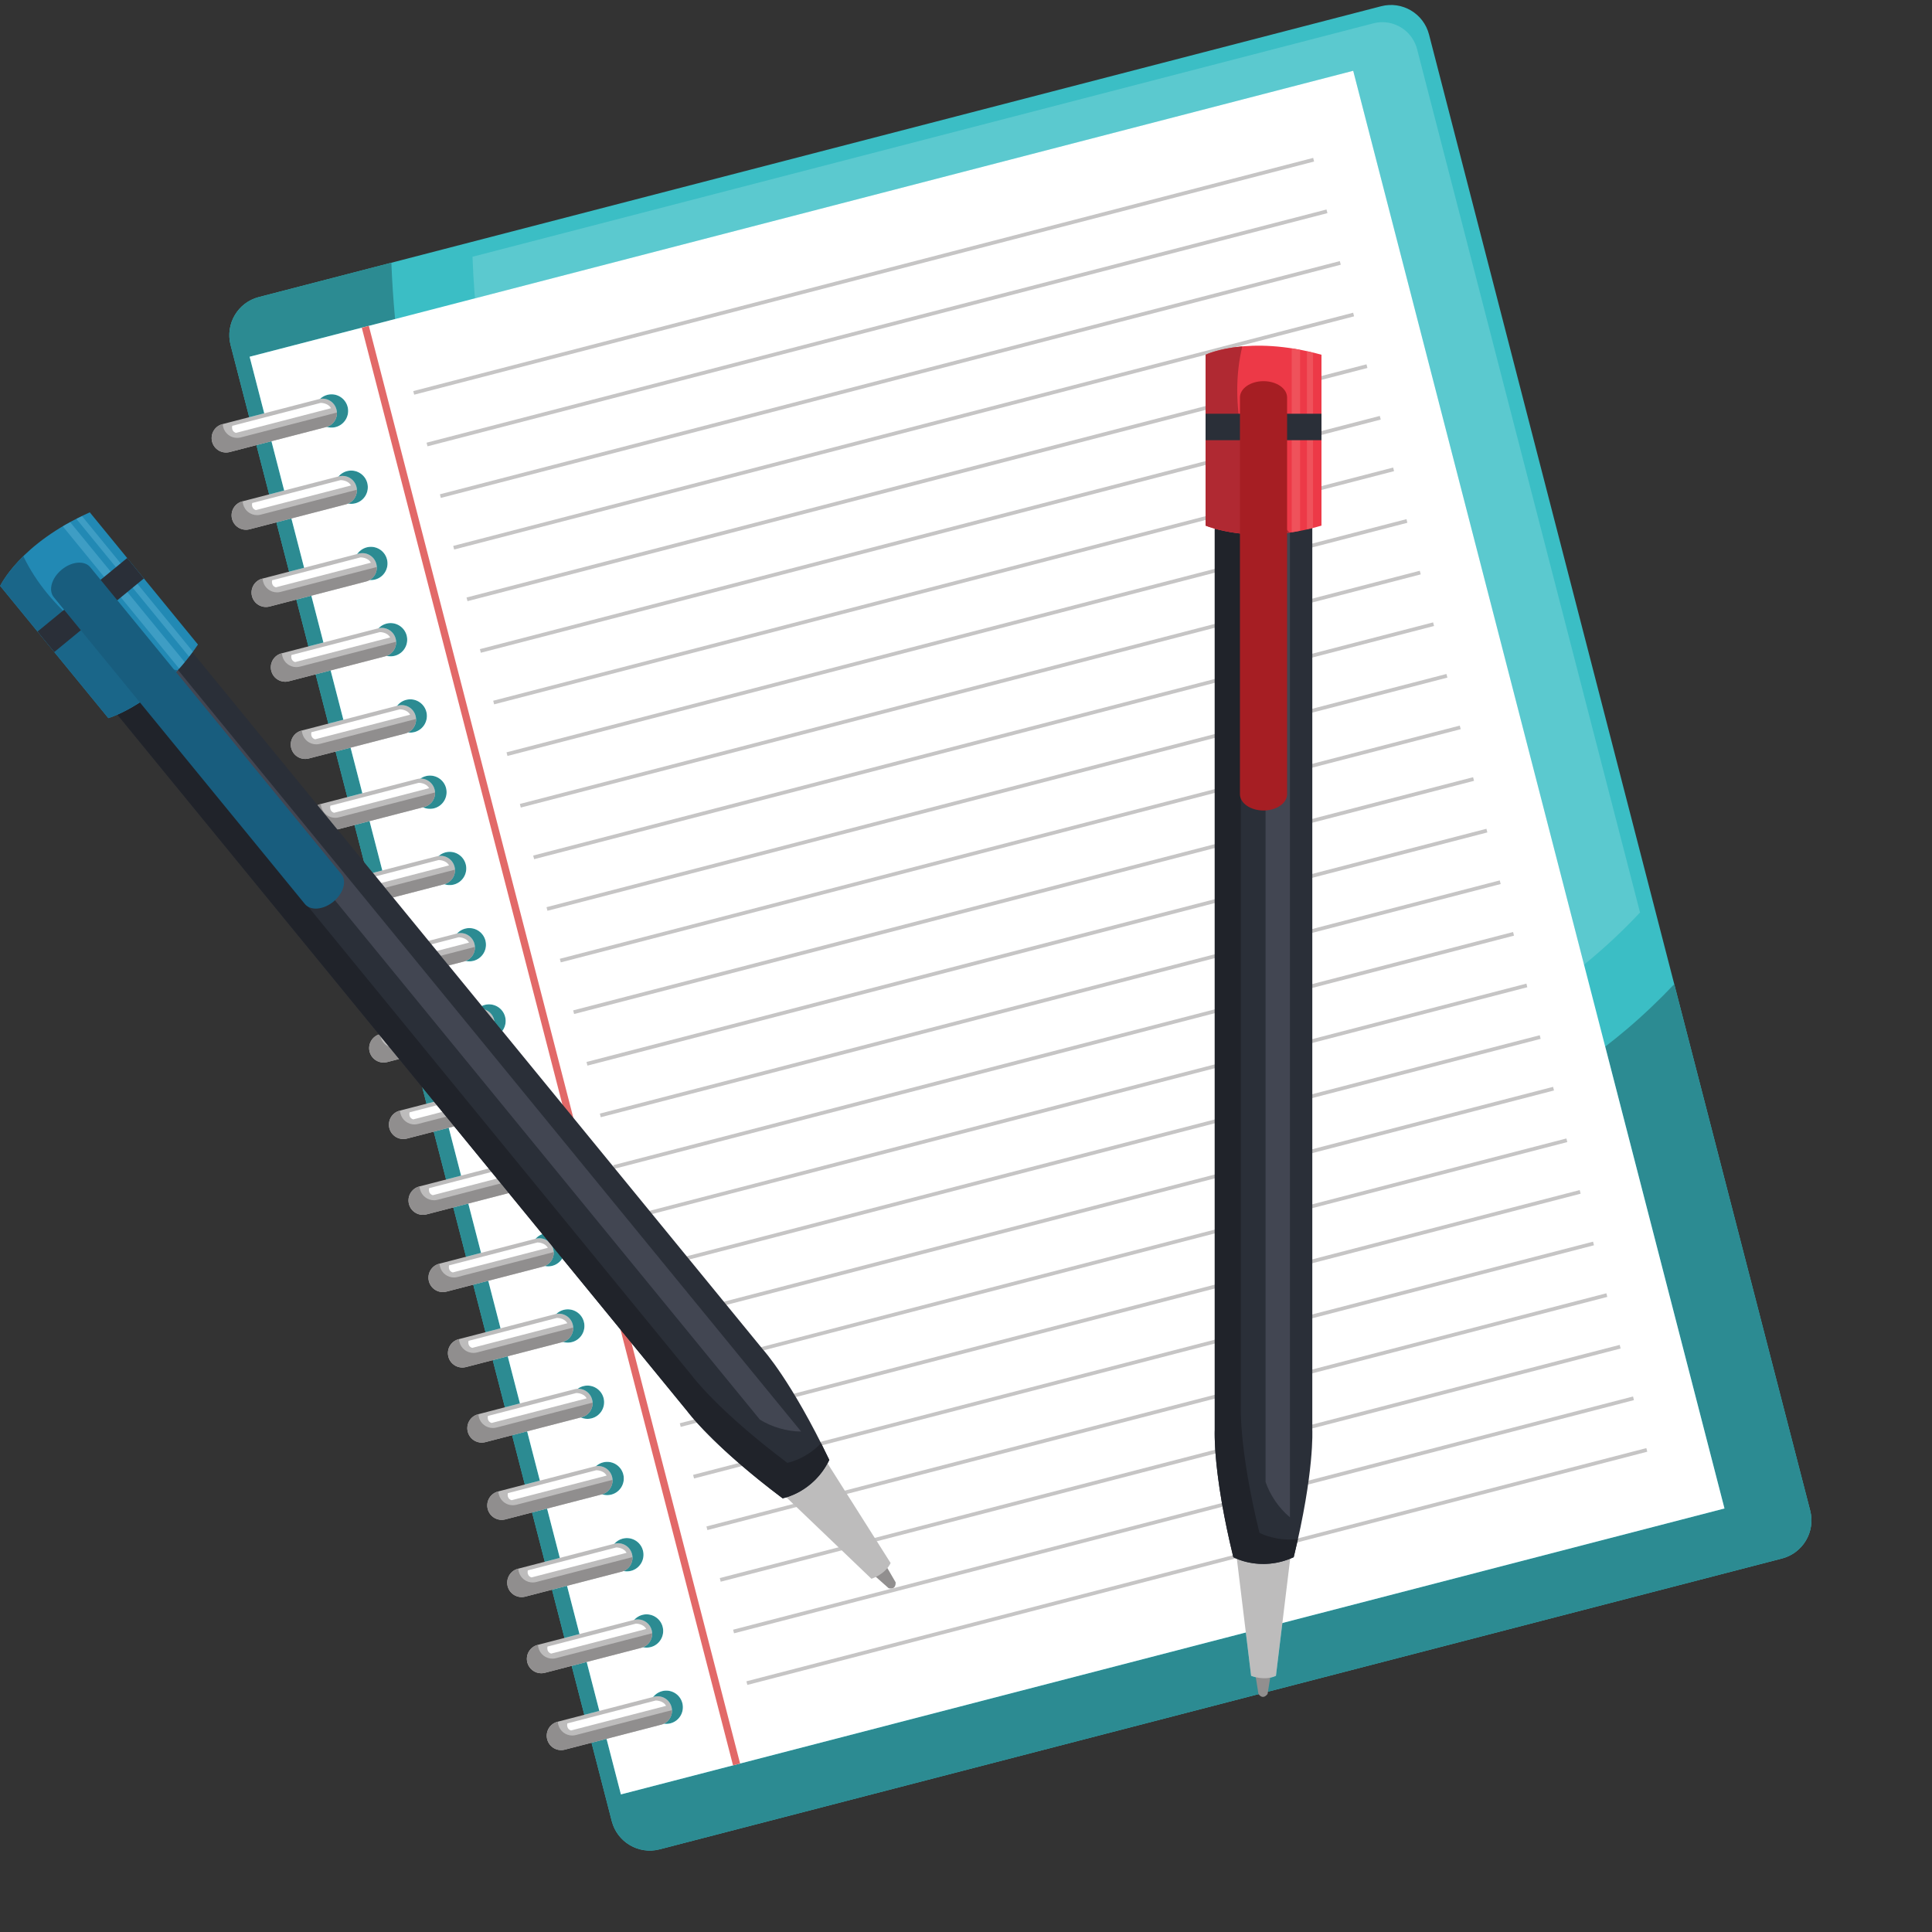 <svg xmlns="http://www.w3.org/2000/svg" xmlns:xlink="http://www.w3.org/1999/xlink" width="375pt" height="375pt" viewBox="0 0 375 375"><rect x="0" y="0" width="375" height="375" fill="#333333" stroke="none"/><g id="surface1"><path style=" stroke:none;fill-rule:nonzero;fill:rgb(23.14%,74.509%,77.249%);fill-opacity:1;" d="M 351.355 293.199 C 352.41 297.281 349.957 301.445 345.883 302.504 L 128.031 358.953 C 123.957 360.008 119.797 357.555 118.746 353.477 L 44.758 66.965 C 43.703 62.883 46.152 58.719 50.23 57.664 L 268.078 1.211 C 272.156 0.156 276.312 2.609 277.371 6.691 L 351.355 293.199 "></path><path style=" stroke:none;fill-rule:nonzero;fill:rgb(35.689%,78.819%,81.18%);fill-opacity:1;" d="M 307.461 187.238 L 262.656 13.738 L 92.188 57.91 C 92.164 57.629 92.141 57.352 92.121 57.07 C 91.934 54.664 91.801 52.25 91.711 49.836 L 266.562 4.531 C 267.148 4.379 267.738 4.305 268.312 4.305 C 271.418 4.305 274.242 6.395 275.055 9.539 L 318.328 177.113 C 314.938 180.727 311.312 184.113 307.461 187.238 "></path><path style=" stroke:none;fill-rule:nonzero;fill:rgb(74.12%,73.729%,74.12%);fill-opacity:1;" d="M 126.117 359.199 C 126.117 359.199 126.113 359.199 126.113 359.199 C 126.113 359.199 126.117 359.199 126.117 359.199 M 126.117 359.199 C 126.738 359.199 127.371 359.121 128 358.961 C 127.371 359.121 126.738 359.199 126.117 359.199 M 128.012 358.957 C 128.02 358.957 128.027 358.953 128.031 358.953 L 345.883 302.504 C 349.324 301.609 351.605 298.508 351.602 295.105 C 351.605 298.508 349.324 301.609 345.883 302.504 L 128.031 358.953 C 128.027 358.953 128.02 358.957 128.012 358.957 M 118.785 353.617 C 118.785 353.613 118.785 353.613 118.785 353.613 C 118.785 353.613 118.785 353.613 118.785 353.617 M 118.77 353.555 C 118.758 353.535 118.754 353.52 118.75 353.5 C 118.754 353.52 118.758 353.535 118.77 353.555 M 351.355 293.199 L 324.969 191.027 L 351.355 293.199 M 50.23 57.664 L 75.965 50.996 L 50.23 57.664 "></path><path style=" stroke:none;fill-rule:nonzero;fill:rgb(17.249%,54.509%,57.249%);fill-opacity:1;" d="M 126.117 359.199 C 126.117 359.199 126.113 359.199 126.113 359.199 C 122.773 359.191 119.719 356.977 118.785 353.617 C 118.785 353.613 118.785 353.613 118.785 353.613 C 118.781 353.594 118.773 353.57 118.77 353.555 C 118.758 353.535 118.754 353.52 118.75 353.5 C 118.75 353.492 118.746 353.484 118.746 353.477 L 114.82 338.266 L 117.73 337.512 L 120.516 348.293 L 241.816 316.863 L 242.84 325.277 C 242.84 325.277 243.973 325.746 245.402 325.746 C 246.113 325.746 246.902 325.629 247.66 325.277 L 248.906 315.027 L 334.719 292.793 L 311.57 203.145 C 312.969 202.07 314.348 200.961 315.695 199.82 C 318.969 197.051 322.047 194.105 324.969 191.027 L 351.355 293.199 C 351.52 293.836 351.602 294.477 351.602 295.105 C 351.605 298.508 349.324 301.609 345.883 302.504 L 128.031 358.953 C 128.027 358.953 128.02 358.957 128.012 358.957 C 128.008 358.961 128.004 358.961 128 358.961 C 127.371 359.121 126.738 359.199 126.117 359.199 M 129.32 334.602 C 129.164 334.602 129.008 334.594 128.855 334.57 C 130.035 334.004 130.691 332.664 130.352 331.348 C 130.023 330.086 128.887 329.246 127.645 329.246 C 127.414 329.246 127.176 329.273 126.945 329.336 L 126.785 329.375 C 127.211 328.84 127.805 328.434 128.516 328.246 C 128.789 328.18 129.062 328.141 129.328 328.141 C 130.762 328.141 132.066 329.109 132.441 330.562 C 132.891 332.293 131.855 334.055 130.133 334.5 C 129.859 334.57 129.586 334.602 129.32 334.602 M 113.418 332.84 L 110.965 323.34 L 113.875 322.586 L 116.328 332.086 L 113.418 332.84 M 125.5 319.801 C 125.266 319.801 125.035 319.777 124.812 319.73 C 126.109 319.223 126.855 317.805 126.496 316.422 C 126.172 315.164 125.035 314.328 123.793 314.328 C 123.566 314.328 123.332 314.355 123.098 314.414 C 123.512 313.957 124.055 313.609 124.695 313.441 C 124.965 313.375 125.234 313.344 125.5 313.344 C 126.938 313.344 128.246 314.309 128.621 315.762 C 129.066 317.492 128.031 319.254 126.309 319.703 C 126.039 319.77 125.766 319.801 125.5 319.801 M 109.566 317.922 L 107.145 308.559 L 110.059 307.805 L 112.477 317.168 L 109.566 317.922 M 121.68 305.004 C 121.457 305.004 121.238 304.984 121.027 304.938 C 121.051 304.926 121.074 304.918 121.098 304.906 C 121.102 304.906 121.105 304.902 121.109 304.902 C 121.113 304.898 121.117 304.898 121.121 304.898 C 121.121 304.898 121.121 304.895 121.125 304.895 C 121.125 304.895 121.129 304.891 121.137 304.891 C 121.141 304.891 121.141 304.891 121.141 304.891 C 121.145 304.887 121.148 304.887 121.152 304.883 C 121.152 304.883 121.156 304.883 121.156 304.883 C 121.16 304.883 121.16 304.879 121.164 304.879 C 121.164 304.879 121.168 304.875 121.172 304.875 C 121.172 304.875 121.176 304.875 121.176 304.875 C 121.18 304.871 121.184 304.871 121.188 304.867 C 121.188 304.867 121.188 304.867 121.191 304.867 C 121.586 304.676 121.918 304.398 122.176 304.062 C 122.176 304.062 122.176 304.062 122.18 304.062 C 122.18 304.059 122.18 304.059 122.184 304.055 C 122.184 304.055 122.191 304.051 122.191 304.047 C 122.191 304.047 122.191 304.047 122.195 304.047 C 122.695 303.387 122.902 302.508 122.676 301.641 C 122.355 300.383 121.219 299.543 119.977 299.543 C 119.746 299.543 119.508 299.57 119.273 299.633 L 119.258 299.641 C 119.668 299.168 120.223 298.812 120.867 298.645 C 121.145 298.574 121.414 298.543 121.68 298.543 C 123.117 298.543 124.426 299.512 124.797 300.961 C 125.246 302.691 124.211 304.453 122.488 304.902 C 122.219 304.969 121.945 305.004 121.68 305.004 M 105.75 303.137 L 103.277 293.566 L 106.188 292.812 L 108.66 302.387 L 105.75 303.137 M 117.855 290.203 C 117.512 290.203 117.176 290.152 116.863 290.047 C 116.988 290.008 117.113 289.965 117.23 289.914 C 117.23 289.914 117.234 289.914 117.234 289.914 C 117.238 289.914 117.242 289.91 117.246 289.91 C 117.246 289.91 117.25 289.906 117.25 289.906 C 117.25 289.906 117.254 289.906 117.254 289.906 C 117.258 289.902 117.262 289.902 117.266 289.895 C 118.477 289.344 119.148 287.98 118.809 286.648 C 118.48 285.387 117.348 284.555 116.102 284.555 C 115.965 284.555 115.828 284.562 115.688 284.582 C 116.062 284.238 116.523 283.98 117.047 283.848 C 117.324 283.773 117.594 283.742 117.859 283.742 C 119.297 283.742 120.598 284.707 120.977 286.164 C 121.422 287.891 120.387 289.652 118.668 290.098 C 118.395 290.172 118.121 290.203 117.855 290.203 M 101.875 288.145 L 99.402 278.578 L 102.312 277.82 L 104.785 287.391 L 101.875 288.145 M 114.035 275.402 C 113.574 275.402 113.129 275.305 112.723 275.125 L 112.93 275.07 C 112.934 275.07 112.938 275.07 112.941 275.062 C 113.062 275.035 113.18 274.996 113.293 274.949 C 113.293 274.949 113.293 274.949 113.297 274.949 C 113.297 274.949 113.297 274.949 113.301 274.949 C 113.305 274.945 113.309 274.945 113.312 274.938 C 114.574 274.41 115.289 273.023 114.934 271.66 C 114.613 270.398 113.477 269.559 112.234 269.559 C 112.199 269.559 112.164 269.559 112.133 269.559 C 112.453 269.324 112.82 269.148 113.227 269.043 C 113.496 268.973 113.77 268.938 114.039 268.938 C 115.469 268.938 116.777 269.906 117.156 271.363 C 117.602 273.09 116.566 274.852 114.844 275.297 C 114.574 275.371 114.301 275.402 114.035 275.402 M 98.004 273.156 L 95.641 264 L 98.551 263.246 L 100.918 272.398 L 98.004 273.156 M 110.207 260.602 C 109.891 260.602 109.578 260.555 109.277 260.465 C 110.707 260.031 111.551 258.543 111.172 257.082 C 110.848 255.824 109.715 254.984 108.469 254.984 C 108.312 254.984 108.152 254.996 107.996 255.027 C 108.379 254.664 108.855 254.387 109.402 254.242 C 109.676 254.176 109.945 254.145 110.219 254.145 C 111.648 254.145 112.953 255.105 113.332 256.562 C 113.781 258.289 112.746 260.051 111.023 260.5 C 110.75 260.566 110.48 260.602 110.207 260.602 M 94.238 258.578 L 91.859 249.355 L 94.77 248.602 L 97.152 257.824 L 94.238 258.578 M 106.387 245.805 C 106.168 245.805 105.949 245.781 105.742 245.734 C 105.93 245.66 106.105 245.562 106.273 245.445 C 106.277 245.445 106.277 245.445 106.281 245.441 C 107.215 244.793 107.691 243.605 107.391 242.441 C 107.336 242.227 107.258 242.023 107.16 241.84 L 109.137 244.258 C 108.719 244.949 108.043 245.48 107.203 245.699 C 106.93 245.766 106.66 245.805 106.387 245.805 M 90.457 243.938 L 87.988 234.363 L 90.898 233.609 L 93.371 243.184 L 90.457 243.938 M 106.445 240.965 C 105.957 240.57 105.336 240.344 104.688 240.344 C 104.457 240.344 104.219 240.371 103.984 240.434 L 103.969 240.438 C 104.316 240.039 104.758 239.727 105.277 239.535 L 106.445 240.965 M 86.586 228.941 L 84.188 219.652 L 87.102 218.898 L 89.5 228.188 L 86.586 228.941 M 82.785 214.227 L 81.965 211.051 L 84.258 213.848 L 82.785 214.227 M 97.5 200.113 L 95.949 198.223 C 95.938 198.109 95.914 197.996 95.887 197.883 C 95.641 196.938 94.938 196.23 94.082 195.938 L 93.527 195.258 C 93.711 195.168 93.91 195.098 94.117 195.043 C 94.387 194.973 94.66 194.941 94.926 194.941 C 96.359 194.941 97.668 195.902 98.047 197.359 C 98.301 198.352 98.07 199.355 97.5 200.113 M 91.098 186.602 C 90.855 186.602 90.621 186.57 90.387 186.52 C 90.691 186.402 90.969 186.238 91.207 186.031 C 91.992 185.359 92.371 184.273 92.094 183.203 C 91.77 181.941 90.637 181.109 89.391 181.109 C 89.176 181.109 88.949 181.133 88.723 181.188 C 89.129 180.742 89.668 180.406 90.293 180.242 C 90.566 180.172 90.836 180.141 91.102 180.141 C 92.539 180.141 93.848 181.105 94.223 182.559 C 94.668 184.285 93.637 186.047 91.91 186.496 C 91.637 186.562 91.367 186.602 91.098 186.602 M 87.277 171.797 C 86.914 171.797 86.559 171.734 86.223 171.621 C 86.227 171.621 86.23 171.621 86.23 171.621 C 86.238 171.613 86.242 171.613 86.246 171.613 C 87.723 171.215 88.605 169.699 88.223 168.211 C 87.898 166.953 86.762 166.109 85.52 166.109 C 85.398 166.109 85.277 166.117 85.16 166.137 C 85.527 165.816 85.969 165.574 86.473 165.441 C 86.746 165.371 87.016 165.336 87.285 165.336 C 88.719 165.336 90.023 166.305 90.402 167.762 C 90.844 169.484 89.809 171.25 88.09 171.695 C 87.816 171.766 87.543 171.797 87.277 171.797 M 72.387 169.422 L 70.676 167.332 L 68.82 160.133 L 71.73 159.379 L 74.203 168.953 L 72.387 169.422 M 83.457 156.996 C 82.98 156.996 82.516 156.891 82.098 156.695 L 82.344 156.629 C 83.84 156.242 84.738 154.719 84.352 153.223 C 84.027 151.961 82.891 151.121 81.645 151.121 C 81.633 151.121 81.621 151.121 81.609 151.121 C 81.914 150.906 82.266 150.742 82.652 150.641 C 82.922 150.57 83.195 150.535 83.461 150.535 C 84.895 150.535 86.203 151.5 86.582 152.961 C 87.023 154.688 85.988 156.449 84.266 156.895 C 83.996 156.965 83.723 156.996 83.457 156.996 M 67.418 154.715 L 65.137 145.875 L 68.047 145.121 L 70.328 153.961 L 67.418 154.715 M 79.633 142.195 C 79.488 142.195 79.344 142.188 79.203 142.168 C 79.582 141.984 79.902 141.715 80.156 141.395 C 80.676 140.734 80.898 139.84 80.668 138.957 C 80.348 137.699 79.211 136.863 77.965 136.863 C 77.734 136.863 77.5 136.891 77.266 136.949 L 77.082 137 C 77.504 136.445 78.105 136.027 78.828 135.84 C 79.102 135.77 79.371 135.738 79.641 135.738 C 81.074 135.738 82.379 136.699 82.758 138.16 C 83.199 139.887 82.164 141.648 80.445 142.098 C 80.172 142.164 79.902 142.195 79.633 142.195 M 63.734 140.457 L 61.266 130.887 L 64.176 130.133 L 66.645 139.699 L 63.734 140.457 M 75.812 127.398 C 75.547 127.398 75.289 127.363 75.039 127.305 C 76.383 126.82 77.16 125.383 76.801 123.965 C 76.473 122.707 75.34 121.867 74.094 121.867 C 73.895 121.867 73.688 121.895 73.48 121.938 C 73.879 121.52 74.402 121.199 75.008 121.043 C 75.277 120.969 75.551 120.938 75.816 120.938 C 77.25 120.938 78.559 121.906 78.938 123.359 C 79.379 125.086 78.344 126.848 76.621 127.293 C 76.352 127.363 76.078 127.398 75.812 127.398 M 59.867 125.465 L 57.52 116.379 L 60.43 115.621 L 62.777 124.711 L 59.867 125.465 M 71.992 112.598 C 71.906 112.598 71.828 112.594 71.742 112.59 C 72.188 112.336 72.539 111.965 72.781 111.531 C 73.125 110.93 73.242 110.191 73.051 109.465 C 72.727 108.203 71.594 107.363 70.352 107.363 C 70.117 107.363 69.879 107.391 69.645 107.453 L 69.34 107.531 C 69.762 106.914 70.402 106.445 71.184 106.238 C 71.457 106.168 71.727 106.137 71.996 106.137 C 73.43 106.137 74.738 107.102 75.113 108.559 C 75.559 110.281 74.523 112.047 72.801 112.492 C 72.531 112.566 72.258 112.598 71.992 112.598 M 56.117 110.957 L 53.648 101.387 L 56.559 100.633 L 59.031 110.203 L 56.117 110.957 M 68.168 97.797 C 67.973 97.797 67.773 97.777 67.582 97.742 C 68.828 97.203 69.527 95.824 69.184 94.473 C 68.855 93.207 67.723 92.375 66.477 92.375 C 66.242 92.375 66.012 92.402 65.773 92.461 L 65.711 92.48 C 66.129 91.988 66.695 91.613 67.363 91.438 C 67.637 91.371 67.906 91.336 68.172 91.336 C 69.605 91.336 70.914 92.301 71.293 93.758 C 71.734 95.484 70.699 97.246 68.98 97.691 C 68.707 97.762 68.438 97.797 68.168 97.797 M 52.246 95.969 L 49.773 86.395 L 52.684 85.641 L 55.16 95.211 L 52.246 95.969 M 64.348 82.996 C 64.027 82.996 63.715 82.949 63.418 82.855 C 64.844 82.426 65.688 80.941 65.309 79.48 C 64.984 78.219 63.852 77.379 62.609 77.379 C 62.449 77.379 62.289 77.398 62.129 77.426 C 62.512 77.059 62.992 76.781 63.543 76.637 C 63.812 76.57 64.086 76.539 64.352 76.539 C 65.785 76.539 67.094 77.5 67.473 78.957 C 67.914 80.684 66.879 82.445 65.156 82.895 C 64.887 82.961 64.613 82.996 64.348 82.996 M 48.379 80.977 L 44.758 66.965 C 44.594 66.328 44.516 65.688 44.512 65.059 C 44.508 61.656 46.793 58.551 50.23 57.664 L 75.965 50.996 C 76.102 54.645 76.348 58.289 76.684 61.926 L 48.453 69.242 L 51.289 80.223 L 48.379 80.977 "></path><path style=" stroke:none;fill-rule:nonzero;fill:rgb(100%,100%,100%);fill-opacity:1;" d="M 65.156 82.895 C 63.434 83.34 61.676 82.301 61.227 80.574 C 60.781 78.848 61.816 77.086 63.543 76.637 C 65.266 76.191 67.02 77.23 67.473 78.957 C 67.914 80.684 66.879 82.445 65.156 82.895 M 68.98 97.691 C 67.254 98.141 65.496 97.102 65.047 95.375 C 64.605 93.648 65.637 91.887 67.363 91.438 C 69.086 90.996 70.844 92.031 71.293 93.758 C 71.734 95.484 70.699 97.246 68.98 97.691 M 72.801 112.492 C 71.078 112.941 69.32 111.902 68.867 110.18 C 68.426 108.449 69.461 106.688 71.184 106.238 C 72.91 105.793 74.664 106.832 75.113 108.559 C 75.559 110.281 74.523 112.047 72.801 112.492 M 76.621 127.293 C 74.898 127.738 73.141 126.703 72.691 124.977 C 72.25 123.25 73.281 121.488 75.008 121.043 C 76.73 120.594 78.488 121.629 78.938 123.359 C 79.379 125.086 78.344 126.848 76.621 127.293 M 80.445 142.098 C 78.719 142.539 76.961 141.504 76.512 139.777 C 76.07 138.047 77.105 136.289 78.828 135.84 C 80.551 135.395 82.309 136.43 82.758 138.16 C 83.199 139.887 82.164 141.648 80.445 142.098 M 84.266 156.895 C 82.543 157.34 80.785 156.305 80.336 154.578 C 79.891 152.848 80.926 151.09 82.652 150.641 C 84.375 150.195 86.133 151.23 86.582 152.961 C 87.023 154.688 85.988 156.449 84.266 156.895 M 88.09 171.695 C 86.363 172.145 84.605 171.102 84.16 169.379 C 83.715 167.652 84.746 165.891 86.473 165.441 C 88.195 164.992 89.957 166.035 90.402 167.762 C 90.844 169.484 89.809 171.25 88.09 171.695 M 91.91 186.496 C 90.184 186.941 88.43 185.902 87.98 184.176 C 87.535 182.449 88.57 180.688 90.293 180.242 C 92.02 179.797 93.777 180.832 94.223 182.559 C 94.668 184.285 93.637 186.047 91.91 186.496 M 95.73 201.297 C 94.008 201.742 92.25 200.707 91.805 198.977 C 91.355 197.25 92.391 195.488 94.117 195.043 C 95.84 194.598 97.602 195.633 98.047 197.359 C 98.488 199.09 97.457 200.852 95.73 201.297 M 99.559 216.094 C 97.828 216.543 96.07 215.508 95.625 213.781 C 95.18 212.051 96.215 210.293 97.938 209.844 C 99.66 209.398 101.422 210.434 101.867 212.164 C 102.309 213.891 101.277 215.652 99.559 216.094 M 103.379 230.898 C 101.652 231.348 99.895 230.305 99.449 228.582 C 99 226.852 100.035 225.094 101.762 224.645 C 103.484 224.195 105.242 225.234 105.691 226.965 C 106.137 228.688 105.102 230.453 103.379 230.898 M 107.203 245.699 C 105.477 246.145 103.715 245.105 103.27 243.379 C 102.82 241.648 103.855 239.887 105.582 239.445 C 107.305 238.996 109.066 240.031 109.512 241.762 C 109.957 243.488 108.922 245.25 107.203 245.699 M 111.023 260.5 C 109.297 260.945 107.539 259.91 107.09 258.18 C 106.645 256.449 107.68 254.691 109.402 254.242 C 111.125 253.801 112.887 254.832 113.332 256.562 C 113.781 258.289 112.746 260.051 111.023 260.5 M 114.844 275.297 C 113.121 275.746 111.359 274.711 110.914 272.98 C 110.465 271.254 111.5 269.492 113.227 269.043 C 114.953 268.598 116.707 269.637 117.156 271.363 C 117.602 273.09 116.566 274.852 114.844 275.297 M 118.668 290.098 C 116.941 290.547 115.18 289.508 114.734 287.781 C 114.285 286.055 115.324 284.297 117.047 283.848 C 118.773 283.398 120.531 284.438 120.977 286.164 C 121.422 287.891 120.387 289.652 118.668 290.098 M 122.488 304.902 C 120.766 305.344 119.004 304.309 118.555 302.578 C 118.113 300.855 119.145 299.09 120.867 298.645 C 122.594 298.195 124.352 299.234 124.797 300.961 C 125.246 302.691 124.211 304.453 122.488 304.902 M 126.309 319.703 C 124.586 320.145 122.824 319.109 122.379 317.379 C 121.934 315.656 122.965 313.891 124.695 313.441 C 126.418 313 128.176 314.039 128.621 315.762 C 129.066 317.492 128.031 319.254 126.309 319.703 M 130.133 334.5 C 128.406 334.949 126.645 333.91 126.199 332.184 C 125.754 330.453 126.789 328.695 128.516 328.246 C 130.238 327.801 131.996 328.836 132.441 330.562 C 132.891 332.293 131.855 334.055 130.133 334.5 M 48.453 69.242 L 120.516 348.293 L 334.719 292.793 L 262.656 13.738 L 48.453 69.242 "></path><path style=" stroke:none;fill-rule:nonzero;fill:rgb(88.629%,41.179%,40.779%);fill-opacity:1;" d="M 143.652 342.301 L 142.281 342.656 L 70.223 63.602 L 71.59 63.246 L 143.652 342.301 "></path><path style=" stroke:none;fill-rule:nonzero;fill:rgb(77.649%,77.249%,77.249%);fill-opacity:1;" d="M 255.066 31.352 L 80.395 76.609 L 80.211 75.91 L 254.883 30.648 L 255.066 31.352 "></path><path style=" stroke:none;fill-rule:nonzero;fill:rgb(77.649%,77.249%,77.249%);fill-opacity:1;" d="M 257.656 41.367 L 82.98 86.629 L 82.797 85.926 L 257.473 40.664 L 257.656 41.367 "></path><path style=" stroke:none;fill-rule:nonzero;fill:rgb(77.649%,77.249%,77.249%);fill-opacity:1;" d="M 260.242 51.383 L 85.562 96.645 L 85.387 95.941 L 260.059 50.68 L 260.242 51.383 "></path><path style=" stroke:none;fill-rule:nonzero;fill:rgb(77.649%,77.249%,77.249%);fill-opacity:1;" d="M 262.824 61.402 L 88.152 106.66 L 87.969 105.961 L 262.648 60.699 L 262.824 61.402 "></path><path style=" stroke:none;fill-rule:nonzero;fill:rgb(77.649%,77.249%,77.249%);fill-opacity:1;" d="M 265.414 71.422 L 90.742 116.684 L 90.555 115.977 L 265.234 70.715 L 265.414 71.422 "></path><path style=" stroke:none;fill-rule:nonzero;fill:rgb(77.649%,77.249%,77.249%);fill-opacity:1;" d="M 268.004 81.438 L 93.328 126.699 L 93.148 125.996 L 267.816 80.734 L 268.004 81.438 "></path><path style=" stroke:none;fill-rule:nonzero;fill:rgb(77.649%,77.249%,77.249%);fill-opacity:1;" d="M 270.586 91.449 L 95.91 136.711 L 95.73 136.012 L 270.406 90.75 L 270.586 91.449 "></path><path style=" stroke:none;fill-rule:nonzero;fill:rgb(77.649%,77.249%,77.249%);fill-opacity:1;" d="M 273.172 101.469 L 98.496 146.73 L 98.316 146.027 L 272.996 100.766 L 273.172 101.469 "></path><path style=" stroke:none;fill-rule:nonzero;fill:rgb(77.649%,77.249%,77.249%);fill-opacity:1;" d="M 275.762 111.488 L 101.086 156.746 L 100.906 156.047 L 275.578 110.785 L 275.762 111.488 "></path><path style=" stroke:none;fill-rule:nonzero;fill:rgb(77.649%,77.249%,77.249%);fill-opacity:1;" d="M 278.348 121.504 L 103.676 166.766 L 103.492 166.062 L 278.164 120.805 L 278.348 121.504 "></path><path style=" stroke:none;fill-rule:nonzero;fill:rgb(77.649%,77.249%,77.249%);fill-opacity:1;" d="M 280.938 131.523 L 106.258 176.781 L 106.078 176.082 L 280.754 130.82 L 280.938 131.523 "></path><path style=" stroke:none;fill-rule:nonzero;fill:rgb(77.649%,77.249%,77.249%);fill-opacity:1;" d="M 283.523 141.535 L 108.844 186.797 L 108.664 186.098 L 283.34 140.84 L 283.523 141.535 "></path><path style=" stroke:none;fill-rule:nonzero;fill:rgb(77.649%,77.249%,77.249%);fill-opacity:1;" d="M 286.105 151.559 L 111.434 196.82 L 111.25 196.113 L 285.926 150.855 L 286.105 151.559 "></path><path style=" stroke:none;fill-rule:nonzero;fill:rgb(77.649%,77.249%,77.249%);fill-opacity:1;" d="M 288.695 161.574 L 114.02 206.836 L 113.84 206.129 L 288.512 160.867 L 288.695 161.574 "></path><path style=" stroke:none;fill-rule:nonzero;fill:rgb(77.649%,77.249%,77.249%);fill-opacity:1;" d="M 291.281 171.59 L 116.605 216.852 L 116.43 216.148 L 291.102 170.887 L 291.281 171.59 "></path><path style=" stroke:none;fill-rule:nonzero;fill:rgb(77.649%,77.249%,77.249%);fill-opacity:1;" d="M 293.867 181.609 L 119.195 226.871 L 119.012 226.168 L 293.688 180.906 L 293.867 181.609 "></path><path style=" stroke:none;fill-rule:nonzero;fill:rgb(77.649%,77.249%,77.249%);fill-opacity:1;" d="M 296.453 191.621 L 121.777 236.883 L 121.598 236.184 L 296.273 190.922 L 296.453 191.621 "></path><path style=" stroke:none;fill-rule:nonzero;fill:rgb(77.649%,77.249%,77.249%);fill-opacity:1;" d="M 299.039 201.641 L 124.367 246.906 L 124.188 246.199 L 298.859 200.941 L 299.039 201.641 "></path><path style=" stroke:none;fill-rule:nonzero;fill:rgb(77.649%,77.249%,77.249%);fill-opacity:1;" d="M 301.629 211.66 L 126.957 256.918 L 126.773 256.215 L 301.449 210.957 L 301.629 211.66 "></path><path style=" stroke:none;fill-rule:nonzero;fill:rgb(77.649%,77.249%,77.249%);fill-opacity:1;" d="M 304.215 221.676 L 129.539 266.934 L 129.359 266.238 L 304.035 220.977 L 304.215 221.676 "></path><path style=" stroke:none;fill-rule:nonzero;fill:rgb(77.649%,77.249%,77.249%);fill-opacity:1;" d="M 306.801 231.695 L 132.125 276.957 L 131.949 276.254 L 306.621 230.992 L 306.801 231.695 "></path><path style=" stroke:none;fill-rule:nonzero;fill:rgb(77.649%,77.249%,77.249%);fill-opacity:1;" d="M 309.387 241.707 L 134.715 286.969 L 134.531 286.27 L 309.207 241.008 L 309.387 241.707 "></path><path style=" stroke:none;fill-rule:nonzero;fill:rgb(77.649%,77.249%,77.249%);fill-opacity:1;" d="M 311.977 251.727 L 137.301 296.988 L 137.121 296.285 L 311.793 251.027 L 311.977 251.727 "></path><path style=" stroke:none;fill-rule:nonzero;fill:rgb(77.649%,77.249%,77.249%);fill-opacity:1;" d="M 314.562 261.746 L 139.887 307.008 L 139.711 306.301 L 314.383 261.043 L 314.562 261.746 "></path><path style=" stroke:none;fill-rule:nonzero;fill:rgb(77.649%,77.249%,77.249%);fill-opacity:1;" d="M 317.148 271.762 L 142.477 317.023 L 142.293 316.324 L 316.969 271.059 L 317.148 271.762 "></path><path style=" stroke:none;fill-rule:nonzero;fill:rgb(77.649%,77.249%,77.249%);fill-opacity:1;" d="M 319.734 281.777 L 145.062 327.043 L 144.879 326.34 L 319.555 281.078 L 319.734 281.777 "></path><path style=" stroke:none;fill-rule:nonzero;fill:rgb(74.12%,73.729%,73.729%);fill-opacity:1;" d="M 65.309 79.48 C 65.695 80.977 64.797 82.5 63.305 82.891 L 44.574 87.746 C 43.074 88.133 41.555 87.23 41.168 85.734 C 40.781 84.238 41.68 82.711 43.176 82.324 L 61.902 77.473 C 63.402 77.082 64.922 77.98 65.309 79.48 "></path><path style=" stroke:none;fill-rule:nonzero;fill:rgb(74.12%,73.729%,74.12%);fill-opacity:1;" d="M 43.867 87.832 C 43.867 87.832 43.867 87.832 43.863 87.832 C 43.867 87.832 43.867 87.832 43.867 87.832 M 43.871 87.832 C 44.09 87.832 44.316 87.809 44.539 87.754 C 44.316 87.809 44.09 87.832 43.871 87.832 M 44.555 87.75 C 44.559 87.75 44.566 87.746 44.574 87.746 L 49.773 86.395 L 44.574 87.746 C 44.566 87.746 44.559 87.75 44.555 87.75 "></path><path style=" stroke:none;fill-rule:nonzero;fill:rgb(74.12%,73.729%,74.12%);fill-opacity:1;" d="M 41.184 85.789 C 41.18 85.785 41.18 85.781 41.18 85.773 C 41.18 85.781 41.18 85.785 41.184 85.789 M 41.172 85.758 C 41.172 85.75 41.168 85.746 41.168 85.734 C 41.105 85.504 41.078 85.27 41.078 85.039 C 41.078 85.27 41.105 85.504 41.168 85.734 C 41.168 85.746 41.172 85.75 41.172 85.758 M 43.176 82.324 L 43.238 82.309 L 43.176 82.324 "></path><path style=" stroke:none;fill-rule:nonzero;fill:rgb(56.47%,55.688%,55.688%);fill-opacity:1;" d="M 43.867 87.832 C 43.867 87.832 43.867 87.832 43.863 87.832 C 42.641 87.828 41.527 87.02 41.184 85.789 C 41.18 85.785 41.18 85.781 41.18 85.773 C 41.176 85.77 41.176 85.762 41.172 85.758 C 41.172 85.75 41.168 85.746 41.168 85.734 C 41.105 85.504 41.078 85.27 41.078 85.039 C 41.074 83.789 41.91 82.652 43.176 82.324 L 43.238 82.309 C 43.246 82.5 43.27 82.699 43.32 82.898 C 43.648 84.16 44.781 84.992 46.023 84.992 C 46.258 84.992 46.488 84.965 46.727 84.906 L 65.395 80.07 C 65.445 81.355 64.602 82.555 63.305 82.891 L 52.684 85.641 L 49.773 86.395 L 44.574 87.746 C 44.566 87.746 44.559 87.75 44.555 87.75 C 44.555 87.75 44.555 87.75 44.551 87.75 C 44.547 87.75 44.539 87.754 44.539 87.754 C 44.316 87.809 44.09 87.832 43.871 87.832 C 43.867 87.832 43.867 87.832 43.867 87.832 "></path><path style=" stroke:none;fill-rule:nonzero;fill:rgb(100%,100%,100%);fill-opacity:1;" d="M 45.078 82.648 L 62.23 78.203 C 62.23 78.203 63.652 78.168 64.246 79.234 L 45.805 84.02 C 45.805 84.02 44.852 83.816 45.078 82.648 "></path><path style=" stroke:none;fill-rule:nonzero;fill:rgb(74.12%,73.729%,73.729%);fill-opacity:1;" d="M 69.184 94.473 C 69.57 95.969 68.672 97.496 67.172 97.883 L 48.445 102.734 C 46.949 103.121 45.426 102.223 45.039 100.727 C 44.652 99.23 45.551 97.699 47.043 97.312 L 65.773 92.461 C 67.27 92.074 68.797 92.977 69.184 94.473 "></path><path style=" stroke:none;fill-rule:nonzero;fill:rgb(74.12%,73.729%,74.12%);fill-opacity:1;" d="M 47.742 102.828 C 47.742 102.828 47.738 102.828 47.738 102.828 C 47.738 102.828 47.742 102.828 47.742 102.828 M 47.742 102.828 C 47.961 102.828 48.188 102.797 48.41 102.742 C 48.188 102.797 47.961 102.828 47.742 102.828 M 48.43 102.738 C 48.434 102.738 48.438 102.738 48.445 102.734 L 53.648 101.387 L 48.445 102.734 C 48.438 102.738 48.434 102.738 48.43 102.738 "></path><path style=" stroke:none;fill-rule:nonzero;fill:rgb(56.47%,55.688%,55.688%);fill-opacity:1;" d="M 47.742 102.828 C 47.742 102.828 47.738 102.828 47.738 102.828 C 46.5 102.824 45.375 101.996 45.043 100.746 C 45.039 100.738 45.039 100.734 45.039 100.727 C 44.98 100.492 44.949 100.258 44.949 100.027 C 44.949 98.781 45.781 97.641 47.043 97.312 L 47.109 97.297 C 47.117 97.496 47.141 97.691 47.195 97.891 C 47.52 99.152 48.652 99.988 49.895 99.988 C 50.129 99.988 50.363 99.961 50.594 99.898 L 69.266 95.059 C 69.32 96.352 68.469 97.543 67.172 97.883 L 56.559 100.633 L 53.648 101.387 L 48.445 102.734 C 48.438 102.738 48.434 102.738 48.43 102.738 C 48.422 102.742 48.418 102.742 48.41 102.742 C 48.188 102.797 47.961 102.828 47.742 102.828 "></path><path style=" stroke:none;fill-rule:nonzero;fill:rgb(100%,100%,100%);fill-opacity:1;" d="M 48.949 97.637 L 66.102 93.191 C 66.102 93.191 67.523 93.156 68.121 94.23 L 49.672 99.004 C 49.672 99.004 48.723 98.809 48.949 97.637 "></path><path style=" stroke:none;fill-rule:nonzero;fill:rgb(74.12%,73.729%,73.729%);fill-opacity:1;" d="M 73.051 109.465 C 73.438 110.961 72.539 112.484 71.047 112.871 L 52.32 117.727 C 50.816 118.113 49.297 117.215 48.91 115.719 C 48.523 114.223 49.422 112.695 50.918 112.309 L 69.645 107.453 C 71.141 107.066 72.664 107.965 73.051 109.465 "></path><path style=" stroke:none;fill-rule:nonzero;fill:rgb(74.12%,73.729%,74.12%);fill-opacity:1;" d="M 51.613 117.816 C 51.609 117.816 51.609 117.816 51.605 117.816 C 51.609 117.816 51.609 117.816 51.613 117.816 M 51.613 117.816 C 51.84 117.816 52.066 117.789 52.293 117.73 C 52.066 117.789 51.84 117.816 51.613 117.816 "></path><path style=" stroke:none;fill-rule:nonzero;fill:rgb(12.939%,40.388%,43.14%);fill-opacity:1;" d="M 71.742 112.59 C 72.184 112.336 72.539 111.965 72.781 111.531 C 72.539 111.965 72.188 112.336 71.742 112.59 "></path><path style=" stroke:none;fill-rule:nonzero;fill:rgb(74.12%,73.729%,74.12%);fill-opacity:1;" d="M 71.059 112.867 C 71.305 112.809 71.535 112.711 71.742 112.59 C 71.535 112.711 71.305 112.809 71.059 112.867 "></path><path style=" stroke:none;fill-rule:nonzero;fill:rgb(56.47%,55.688%,55.688%);fill-opacity:1;" d="M 51.613 117.816 C 51.609 117.816 51.609 117.816 51.605 117.816 C 50.391 117.816 49.277 117.012 48.93 115.797 C 48.93 115.793 48.93 115.793 48.93 115.789 C 48.922 115.766 48.918 115.742 48.91 115.719 C 48.848 115.484 48.82 115.25 48.82 115.016 C 48.816 113.77 49.652 112.633 50.918 112.309 L 50.977 112.289 C 50.984 112.488 51.016 112.684 51.062 112.879 C 51.391 114.141 52.523 114.977 53.77 114.977 C 53.996 114.977 54.234 114.949 54.469 114.887 L 73.141 110.055 C 73.16 110.582 73.031 111.09 72.781 111.531 C 72.539 111.965 72.184 112.336 71.742 112.59 C 71.535 112.711 71.305 112.809 71.059 112.867 C 71.055 112.871 71.051 112.871 71.047 112.871 L 60.43 115.621 L 57.52 116.379 L 52.32 117.727 C 52.312 117.727 52.301 117.73 52.293 117.73 C 52.066 117.789 51.84 117.816 51.613 117.816 "></path><path style=" stroke:none;fill-rule:nonzero;fill:rgb(100%,100%,100%);fill-opacity:1;" d="M 52.82 112.629 L 69.973 108.188 C 69.973 108.188 71.395 108.152 71.988 109.219 L 53.547 113.996 C 53.547 113.996 52.594 113.801 52.82 112.629 "></path><path style=" stroke:none;fill-rule:nonzero;fill:rgb(74.12%,73.729%,73.729%);fill-opacity:1;" d="M 76.801 123.965 C 77.188 125.465 76.285 126.992 74.789 127.383 L 56.062 132.23 C 54.566 132.621 53.043 131.719 52.656 130.223 C 52.27 128.727 53.168 127.199 54.66 126.812 L 73.395 121.961 C 74.887 121.574 76.414 122.473 76.801 123.965 "></path><path style=" stroke:none;fill-rule:nonzero;fill:rgb(74.12%,73.729%,74.12%);fill-opacity:1;" d="M 55.363 132.324 C 55.578 132.324 55.805 132.297 56.031 132.242 C 55.805 132.297 55.578 132.324 55.363 132.324 M 56.051 132.238 C 56.055 132.238 56.059 132.238 56.062 132.23 L 61.266 130.887 L 56.062 132.23 C 56.059 132.238 56.055 132.238 56.051 132.238 "></path><path style=" stroke:none;fill-rule:nonzero;fill:rgb(56.47%,55.688%,55.688%);fill-opacity:1;" d="M 55.359 132.324 C 54.117 132.32 52.992 131.496 52.66 130.242 C 52.656 130.234 52.656 130.227 52.656 130.223 C 52.594 129.992 52.562 129.758 52.562 129.527 C 52.562 128.277 53.402 127.141 54.66 126.812 L 54.723 126.797 C 54.73 126.988 54.758 127.188 54.812 127.387 C 55.137 128.648 56.273 129.484 57.512 129.484 C 57.746 129.484 57.98 129.453 58.211 129.395 L 76.883 124.559 C 76.934 125.84 76.098 127.035 74.805 127.379 C 74.801 127.379 74.797 127.383 74.789 127.383 L 64.176 130.133 L 61.266 130.887 L 56.062 132.23 C 56.059 132.238 56.055 132.238 56.051 132.238 C 56.043 132.242 56.035 132.242 56.031 132.242 C 55.805 132.297 55.578 132.324 55.363 132.324 C 55.363 132.324 55.363 132.324 55.359 132.324 "></path><path style=" stroke:none;fill-rule:nonzero;fill:rgb(100%,100%,100%);fill-opacity:1;" d="M 56.57 127.137 L 73.719 122.691 C 73.719 122.691 75.141 122.656 75.73 123.723 L 57.289 128.504 C 57.289 128.504 56.336 128.305 56.57 127.137 "></path><path style=" stroke:none;fill-rule:nonzero;fill:rgb(74.12%,73.729%,73.729%);fill-opacity:1;" d="M 80.668 138.957 C 81.055 140.453 80.156 141.984 78.664 142.371 L 59.93 147.223 C 58.438 147.609 56.91 146.711 56.527 145.215 C 56.141 143.723 57.035 142.191 58.535 141.805 L 77.266 136.949 C 78.762 136.562 80.281 137.461 80.668 138.957 "></path><path style=" stroke:none;fill-rule:nonzero;fill:rgb(74.12%,73.729%,74.12%);fill-opacity:1;" d="M 59.23 147.316 C 59.23 147.316 59.227 147.316 59.227 147.316 C 59.227 147.316 59.23 147.316 59.23 147.316 M 59.23 147.316 C 59.445 147.309 59.66 147.289 59.879 147.238 C 59.66 147.289 59.445 147.309 59.23 147.316 M 59.879 147.238 C 59.895 147.23 59.914 147.227 59.93 147.223 L 65.137 145.875 L 59.93 147.223 C 59.914 147.227 59.895 147.23 59.879 147.238 "></path><path style=" stroke:none;fill-rule:nonzero;fill:rgb(74.12%,73.729%,74.12%);fill-opacity:1;" d="M 78.691 142.363 L 78.695 142.363 L 78.691 142.363 M 78.902 142.297 C 78.902 142.297 78.902 142.297 78.902 142.293 C 78.902 142.297 78.902 142.297 78.902 142.297 M 78.914 142.289 C 78.914 142.289 78.918 142.289 78.918 142.289 C 78.918 142.289 78.914 142.289 78.914 142.289 M 78.93 142.285 C 78.93 142.285 78.934 142.285 78.934 142.285 C 78.934 142.285 78.93 142.285 78.93 142.285 M 78.941 142.281 C 78.945 142.281 78.945 142.277 78.949 142.277 C 78.949 142.277 78.945 142.281 78.941 142.281 "></path><path style=" stroke:none;fill-rule:nonzero;fill:rgb(12.939%,40.388%,43.14%);fill-opacity:1;" d="M 79.203 142.168 C 79.582 141.984 79.902 141.715 80.156 141.395 C 79.902 141.715 79.582 141.984 79.203 142.168 "></path><path style=" stroke:none;fill-rule:nonzero;fill:rgb(74.12%,73.729%,74.12%);fill-opacity:1;" d="M 78.953 142.277 C 79.039 142.246 79.121 142.211 79.203 142.168 C 79.121 142.211 79.039 142.246 78.953 142.277 "></path><path style=" stroke:none;fill-rule:nonzero;fill:rgb(74.12%,73.729%,74.12%);fill-opacity:1;" d="M 58.535 141.805 L 58.594 141.789 L 58.535 141.805 "></path><path style=" stroke:none;fill-rule:nonzero;fill:rgb(56.47%,55.688%,55.688%);fill-opacity:1;" d="M 59.23 147.316 C 59.23 147.316 59.227 147.316 59.227 147.316 C 58.004 147.309 56.887 146.5 56.543 145.273 C 56.535 145.254 56.531 145.234 56.527 145.215 C 56.465 144.98 56.438 144.746 56.438 144.516 C 56.434 143.27 57.27 142.133 58.535 141.805 L 58.594 141.789 C 58.602 141.984 58.633 142.176 58.684 142.375 C 59.004 143.641 60.141 144.477 61.383 144.477 C 61.613 144.477 61.852 144.445 62.086 144.387 L 80.754 139.551 C 80.781 140.23 80.562 140.883 80.156 141.395 C 79.902 141.715 79.582 141.984 79.203 142.168 C 79.121 142.211 79.039 142.246 78.953 142.277 C 78.953 142.277 78.953 142.277 78.949 142.277 C 78.945 142.277 78.945 142.281 78.941 142.281 C 78.938 142.281 78.938 142.281 78.934 142.285 C 78.934 142.285 78.93 142.285 78.93 142.285 C 78.926 142.285 78.922 142.289 78.918 142.289 C 78.918 142.289 78.914 142.289 78.914 142.289 C 78.91 142.293 78.906 142.293 78.902 142.293 C 78.902 142.297 78.902 142.297 78.902 142.297 C 78.898 142.297 78.895 142.301 78.887 142.301 C 78.879 142.301 78.875 142.305 78.871 142.305 C 78.867 142.309 78.859 142.309 78.855 142.309 C 78.805 142.332 78.746 142.348 78.695 142.363 L 78.691 142.363 C 78.688 142.363 78.684 142.363 78.68 142.367 C 78.672 142.367 78.668 142.367 78.664 142.371 L 68.047 145.121 L 65.137 145.875 L 59.93 147.223 C 59.914 147.227 59.895 147.23 59.879 147.238 C 59.66 147.289 59.445 147.309 59.23 147.316 "></path><path style=" stroke:none;fill-rule:nonzero;fill:rgb(100%,100%,100%);fill-opacity:1;" d="M 60.438 142.125 L 77.59 137.68 C 77.59 137.68 79.008 137.645 79.605 138.719 L 61.164 143.496 C 61.164 143.496 60.211 143.297 60.438 142.125 "></path><path style=" stroke:none;fill-rule:nonzero;fill:rgb(74.12%,73.729%,73.729%);fill-opacity:1;" d="M 84.352 153.223 C 84.738 154.719 83.84 156.242 82.344 156.629 L 63.613 161.484 C 62.117 161.871 60.594 160.973 60.211 159.477 C 59.824 157.98 60.719 156.453 62.215 156.066 L 80.945 151.211 C 82.438 150.824 83.965 151.727 84.352 153.223 "></path><path style=" stroke:none;fill-rule:nonzero;fill:rgb(56.47%,55.688%,55.688%);fill-opacity:1;" d="M 65.496 160.996 L 61.637 156.281 C 61.82 156.191 62.012 156.117 62.215 156.066 L 62.277 156.051 C 62.285 156.246 62.316 156.441 62.367 156.641 C 62.688 157.898 63.824 158.738 65.066 158.738 C 65.297 158.738 65.535 158.711 65.77 158.648 L 84.441 153.812 C 84.488 155.102 83.645 156.297 82.344 156.629 L 82.098 156.695 L 71.73 159.379 L 68.82 160.133 L 65.496 160.996 "></path><path style=" stroke:none;fill-rule:nonzero;fill:rgb(100%,100%,100%);fill-opacity:1;" d="M 64.121 156.387 L 81.273 151.945 C 81.273 151.945 82.691 151.91 83.289 152.98 L 64.848 157.758 C 64.848 157.758 63.895 157.559 64.121 156.387 "></path><path style=" stroke:none;fill-rule:nonzero;fill:rgb(74.12%,73.729%,73.729%);fill-opacity:1;" d="M 88.223 168.211 C 88.609 169.711 87.711 171.234 86.215 171.625 L 67.488 176.473 C 65.988 176.863 64.469 175.965 64.082 174.465 C 63.695 172.973 64.594 171.441 66.086 171.055 L 84.82 166.203 C 86.312 165.816 87.836 166.715 88.223 168.211 "></path><path style=" stroke:none;fill-rule:nonzero;fill:rgb(56.47%,55.688%,55.688%);fill-opacity:1;" d="M 76.293 174.195 L 74.754 172.312 L 88.309 168.801 C 88.359 170.082 87.527 171.27 86.246 171.613 C 86.242 171.613 86.238 171.613 86.23 171.621 C 86.227 171.621 86.223 171.621 86.215 171.625 L 76.293 174.195 "></path><path style=" stroke:none;fill-rule:nonzero;fill:rgb(100%,100%,100%);fill-opacity:1;" d="M 67.996 171.379 L 85.141 166.934 C 85.141 166.934 86.566 166.902 87.156 167.969 L 68.719 172.75 C 68.719 172.75 67.766 172.551 67.996 171.379 "></path><path style=" stroke:none;fill-rule:nonzero;fill:rgb(74.12%,73.729%,73.729%);fill-opacity:1;" d="M 92.094 183.203 C 92.48 184.699 91.582 186.227 90.09 186.617 L 71.355 191.469 C 69.863 191.855 68.336 190.957 67.953 189.461 C 67.562 187.965 68.465 186.438 69.961 186.051 L 88.691 181.195 C 90.184 180.809 91.707 181.703 92.094 183.203 "></path><path style=" stroke:none;fill-rule:nonzero;fill:rgb(12.939%,40.388%,43.14%);fill-opacity:1;" d="M 90.387 186.52 C 90.691 186.402 90.969 186.238 91.207 186.031 C 90.969 186.238 90.691 186.402 90.387 186.52 "></path><path style=" stroke:none;fill-rule:nonzero;fill:rgb(74.12%,73.729%,74.12%);fill-opacity:1;" d="M 90.098 186.613 C 90.195 186.586 90.293 186.555 90.387 186.52 C 90.293 186.555 90.195 186.586 90.098 186.613 "></path><path style=" stroke:none;fill-rule:nonzero;fill:rgb(56.47%,55.688%,55.688%);fill-opacity:1;" d="M 87.09 187.391 L 85.551 185.512 L 92.176 183.793 C 92.215 184.656 91.844 185.484 91.207 186.031 C 90.969 186.238 90.691 186.402 90.387 186.52 C 90.293 186.555 90.195 186.586 90.098 186.613 C 90.098 186.613 90.094 186.613 90.09 186.617 L 87.09 187.391 "></path><path style=" stroke:none;fill-rule:nonzero;fill:rgb(100%,100%,100%);fill-opacity:1;" d="M 71.863 186.371 L 89.012 181.926 C 89.012 181.926 90.438 181.891 91.031 182.957 L 72.59 187.738 C 72.59 187.738 71.637 187.543 71.863 186.371 "></path><path style=" stroke:none;fill-rule:nonzero;fill:rgb(74.12%,73.729%,73.729%);fill-opacity:1;" d="M 95.887 197.883 C 96.273 199.379 95.375 200.91 93.879 201.297 L 75.148 206.152 C 73.656 206.539 72.129 205.633 71.742 204.137 C 71.355 202.641 72.254 201.117 73.75 200.73 L 92.48 195.875 C 93.973 195.488 95.5 196.387 95.887 197.883 "></path><path style=" stroke:none;fill-rule:nonzero;fill:rgb(74.12%,73.729%,74.12%);fill-opacity:1;" d="M 74.449 206.238 C 74.445 206.238 74.445 206.238 74.445 206.238 C 74.445 206.238 74.445 206.238 74.449 206.238 M 74.449 206.238 C 74.684 206.238 74.914 206.211 75.148 206.152 L 77.469 205.551 L 75.148 206.152 C 74.914 206.211 74.684 206.238 74.449 206.238 M 71.77 204.234 C 71.766 204.23 71.766 204.227 71.766 204.223 C 71.766 204.227 71.766 204.23 71.77 204.234 M 71.746 204.16 C 71.746 204.152 71.742 204.145 71.742 204.137 C 71.684 203.906 71.656 203.672 71.656 203.441 C 71.656 203.672 71.684 203.906 71.742 204.137 C 71.742 204.145 71.746 204.152 71.746 204.16 "></path><path style=" stroke:none;fill-rule:nonzero;fill:rgb(56.47%,55.688%,55.688%);fill-opacity:1;" d="M 74.449 206.238 C 74.445 206.238 74.445 206.238 74.445 206.238 C 73.234 206.234 72.125 205.441 71.77 204.234 C 71.766 204.23 71.766 204.227 71.766 204.223 C 71.758 204.203 71.754 204.18 71.746 204.16 C 71.746 204.152 71.742 204.145 71.742 204.137 C 71.684 203.906 71.656 203.672 71.656 203.441 C 71.648 202.254 72.406 201.172 73.566 200.785 L 73.863 201.145 C 73.871 201.199 73.883 201.246 73.898 201.301 C 74.125 202.188 74.75 202.863 75.535 203.188 L 77.469 205.551 L 75.148 206.152 C 74.914 206.211 74.684 206.238 74.449 206.238 "></path><path style=" stroke:none;fill-rule:nonzero;fill:rgb(100%,100%,100%);fill-opacity:1;" d="M 75.656 201.051 L 92.805 196.605 C 92.805 196.605 94.227 196.57 94.824 197.641 L 76.375 202.422 C 76.375 202.422 75.426 202.223 75.656 201.051 "></path><path style=" stroke:none;fill-rule:nonzero;fill:rgb(74.12%,73.729%,73.729%);fill-opacity:1;" d="M 99.723 212.734 C 100.109 214.23 99.211 215.758 97.715 216.148 L 78.984 221 C 77.488 221.387 75.965 220.488 75.578 218.992 C 75.191 217.496 76.086 215.965 77.586 215.578 L 96.312 210.723 C 97.809 210.336 99.336 211.234 99.723 212.734 "></path><path style=" stroke:none;fill-rule:nonzero;fill:rgb(74.12%,73.729%,74.12%);fill-opacity:1;" d="M 78.285 221.086 C 78.281 221.086 78.281 221.086 78.277 221.086 C 78.281 221.086 78.281 221.086 78.285 221.086 M 78.285 221.086 C 78.516 221.086 78.75 221.059 78.984 221 L 84.188 219.652 L 78.984 221 C 78.75 221.059 78.516 221.086 78.285 221.086 "></path><path style=" stroke:none;fill-rule:nonzero;fill:rgb(56.47%,55.688%,55.688%);fill-opacity:1;" d="M 78.285 221.086 C 78.281 221.086 78.281 221.086 78.277 221.086 C 77.066 221.086 75.953 220.289 75.598 219.078 C 75.598 219.078 75.598 219.078 75.598 219.074 C 75.598 219.066 75.594 219.055 75.59 219.043 C 75.586 219.027 75.582 219.012 75.578 218.992 C 75.516 218.758 75.488 218.523 75.488 218.293 C 75.488 217.043 76.324 215.906 77.586 215.578 L 77.648 215.562 C 77.656 215.762 77.68 215.953 77.734 216.152 C 78.059 217.414 79.191 218.254 80.434 218.254 C 80.664 218.254 80.902 218.219 81.137 218.16 L 86.621 216.742 L 88.164 218.625 L 87.102 218.898 L 84.188 219.652 L 78.984 221 C 78.75 221.059 78.516 221.086 78.285 221.086 "></path><path style=" stroke:none;fill-rule:nonzero;fill:rgb(100%,100%,100%);fill-opacity:1;" d="M 79.492 215.902 L 96.637 211.457 C 96.637 211.457 98.062 211.422 98.656 212.488 L 80.219 217.27 C 80.219 217.27 79.258 217.074 79.492 215.902 "></path><path style=" stroke:none;fill-rule:nonzero;fill:rgb(74.12%,73.729%,73.729%);fill-opacity:1;" d="M 103.52 227.445 C 103.906 228.945 103.008 230.473 101.512 230.859 L 82.781 235.715 C 81.289 236.102 79.762 235.203 79.375 233.703 C 78.988 232.211 79.891 230.68 81.383 230.293 L 100.117 225.438 C 101.609 225.051 103.133 225.949 103.52 227.445 "></path><path style=" stroke:none;fill-rule:nonzero;fill:rgb(74.12%,73.729%,74.12%);fill-opacity:1;" d="M 82.082 235.801 C 82.082 235.801 82.078 235.801 82.078 235.801 C 82.078 235.801 82.082 235.801 82.082 235.801 M 82.082 235.801 C 82.301 235.801 82.527 235.777 82.75 235.723 C 82.527 235.777 82.301 235.801 82.082 235.801 "></path><path style=" stroke:none;fill-rule:nonzero;fill:rgb(56.47%,55.688%,55.688%);fill-opacity:1;" d="M 82.082 235.801 C 82.082 235.801 82.078 235.801 82.078 235.801 C 80.84 235.797 79.715 234.973 79.383 233.723 C 79.379 233.715 79.379 233.711 79.375 233.703 C 79.32 233.469 79.289 233.234 79.289 233.004 C 79.289 231.758 80.121 230.621 81.383 230.293 L 81.445 230.277 C 81.453 230.473 81.48 230.668 81.531 230.867 C 81.859 232.129 82.992 232.969 84.238 232.969 C 84.469 232.969 84.703 232.941 84.934 232.879 L 97.223 229.691 L 98.758 231.574 L 90.898 233.609 L 87.988 234.363 L 82.781 235.715 C 82.773 235.715 82.762 235.719 82.75 235.723 C 82.527 235.777 82.301 235.801 82.082 235.801 "></path><path style=" stroke:none;fill-rule:nonzero;fill:rgb(100%,100%,100%);fill-opacity:1;" d="M 83.289 230.617 L 100.441 226.172 C 100.441 226.172 101.863 226.137 102.457 227.203 L 84.012 231.984 C 84.012 231.984 83.062 231.785 83.289 230.617 "></path><path style=" stroke:none;fill-rule:nonzero;fill:rgb(74.12%,73.729%,73.729%);fill-opacity:1;" d="M 107.391 242.441 C 107.777 243.938 106.879 245.465 105.387 245.852 L 86.66 250.703 C 85.16 251.094 83.637 250.191 83.25 248.695 C 82.863 247.199 83.758 245.676 85.258 245.285 L 103.984 240.434 C 105.484 240.047 107.004 240.945 107.391 242.441 "></path><path style=" stroke:none;fill-rule:nonzero;fill:rgb(74.12%,73.729%,74.12%);fill-opacity:1;" d="M 85.953 250.797 C 85.949 250.797 85.949 250.797 85.945 250.797 C 85.949 250.797 85.949 250.797 85.953 250.797 M 85.953 250.797 C 86.188 250.797 86.422 250.766 86.66 250.703 L 91.859 249.355 L 86.66 250.703 C 86.422 250.766 86.188 250.797 85.953 250.797 "></path><path style=" stroke:none;fill-rule:nonzero;fill:rgb(12.939%,40.388%,43.14%);fill-opacity:1;" d="M 105.742 245.734 C 105.93 245.66 106.105 245.562 106.273 245.445 C 106.105 245.562 105.93 245.66 105.742 245.734 "></path><path style=" stroke:none;fill-rule:nonzero;fill:rgb(74.12%,73.729%,74.12%);fill-opacity:1;" d="M 105.398 245.848 C 105.516 245.816 105.629 245.781 105.742 245.734 C 105.629 245.781 105.516 245.816 105.398 245.848 "></path><path style=" stroke:none;fill-rule:nonzero;fill:rgb(56.47%,55.688%,55.688%);fill-opacity:1;" d="M 85.953 250.797 C 85.949 250.797 85.949 250.797 85.945 250.797 C 84.719 250.793 83.594 249.969 83.258 248.73 C 83.254 248.719 83.254 248.707 83.25 248.695 C 83.188 248.461 83.16 248.227 83.16 247.996 C 83.156 246.75 83.992 245.609 85.258 245.285 L 85.316 245.266 C 85.324 245.465 85.352 245.66 85.402 245.859 C 85.727 247.117 86.863 247.957 88.109 247.957 C 88.336 247.957 88.574 247.93 88.809 247.867 L 107.477 243.027 C 107.516 243.992 107.059 244.898 106.281 245.441 C 106.277 245.445 106.273 245.445 106.273 245.445 C 106.105 245.562 105.93 245.66 105.742 245.734 C 105.629 245.781 105.516 245.816 105.398 245.848 C 105.395 245.848 105.391 245.852 105.387 245.852 L 94.77 248.602 L 91.859 249.355 L 86.66 250.703 C 86.422 250.766 86.188 250.797 85.953 250.797 "></path><path style=" stroke:none;fill-rule:nonzero;fill:rgb(100%,100%,100%);fill-opacity:1;" d="M 87.16 245.605 L 104.312 241.16 C 104.312 241.16 105.738 241.129 106.328 242.199 L 87.887 246.977 C 87.887 246.977 86.934 246.781 87.16 245.605 "></path><path style=" stroke:none;fill-rule:nonzero;fill:rgb(74.12%,73.729%,73.729%);fill-opacity:1;" d="M 111.172 257.082 C 111.559 258.582 110.664 260.105 109.172 260.496 L 90.438 265.352 C 88.941 265.738 87.414 264.836 87.027 263.336 C 86.641 261.844 87.539 260.316 89.039 259.93 L 107.766 255.074 C 109.262 254.688 110.785 255.586 111.172 257.082 "></path><path style=" stroke:none;fill-rule:nonzero;fill:rgb(74.12%,73.729%,74.12%);fill-opacity:1;" d="M 89.734 265.438 C 89.73 265.438 89.73 265.438 89.73 265.438 C 89.73 265.438 89.73 265.438 89.734 265.438 M 89.734 265.438 C 89.969 265.438 90.199 265.41 90.438 265.352 L 95.641 264 L 90.438 265.352 C 90.199 265.41 89.969 265.438 89.734 265.438 "></path><path style=" stroke:none;fill-rule:nonzero;fill:rgb(56.47%,55.688%,55.688%);fill-opacity:1;" d="M 89.734 265.438 C 89.73 265.438 89.73 265.438 89.73 265.438 C 88.5 265.438 87.379 264.617 87.039 263.375 C 87.035 263.363 87.031 263.348 87.027 263.336 C 86.973 263.105 86.941 262.871 86.941 262.641 C 86.941 261.395 87.777 260.258 89.039 259.93 L 89.098 259.914 C 89.105 260.105 89.133 260.305 89.184 260.504 C 89.508 261.766 90.645 262.598 91.887 262.598 C 92.121 262.598 92.355 262.57 92.594 262.512 L 111.254 257.672 C 111.312 258.961 110.465 260.16 109.172 260.496 L 98.551 263.246 L 95.641 264 L 90.438 265.352 C 90.199 265.41 89.969 265.438 89.734 265.438 "></path><path style=" stroke:none;fill-rule:nonzero;fill:rgb(100%,100%,100%);fill-opacity:1;" d="M 90.941 260.254 L 108.094 255.809 C 108.094 255.809 109.516 255.77 110.113 256.84 L 91.668 261.621 C 91.668 261.621 90.711 261.422 90.941 260.254 "></path><path style=" stroke:none;fill-rule:nonzero;fill:rgb(74.12%,73.729%,73.729%);fill-opacity:1;" d="M 114.934 271.66 C 115.32 273.156 114.426 274.68 112.93 275.07 L 94.199 279.922 C 92.703 280.312 91.184 279.41 90.797 277.914 C 90.41 276.414 91.305 274.891 92.801 274.504 L 111.535 269.648 C 113.027 269.262 114.547 270.16 114.934 271.66 "></path><path style=" stroke:none;fill-rule:nonzero;fill:rgb(74.12%,73.729%,74.12%);fill-opacity:1;" d="M 93.5 280.012 C 93.492 280.012 93.492 280.012 93.492 280.012 C 93.492 280.012 93.492 280.012 93.5 280.012 M 93.5 280.012 C 93.723 280.012 93.949 279.984 94.18 279.93 C 93.949 279.984 93.723 280.012 93.5 280.012 M 94.18 279.93 C 94.188 279.93 94.195 279.922 94.199 279.922 L 99.402 278.578 L 94.199 279.922 C 94.195 279.922 94.188 279.93 94.18 279.93 "></path><path style=" stroke:none;fill-rule:nonzero;fill:rgb(12.939%,40.388%,43.14%);fill-opacity:1;" d="M 112.941 275.062 C 113.062 275.035 113.18 274.996 113.293 274.949 C 113.18 274.996 113.062 275.035 112.941 275.062 M 113.297 274.949 C 113.297 274.949 113.297 274.949 113.301 274.949 C 113.297 274.949 113.297 274.949 113.297 274.949 "></path><path style=" stroke:none;fill-rule:nonzero;fill:rgb(74.12%,73.729%,74.12%);fill-opacity:1;" d="M 92.801 274.504 L 92.863 274.488 L 92.801 274.504 "></path><path style=" stroke:none;fill-rule:nonzero;fill:rgb(56.47%,55.688%,55.688%);fill-opacity:1;" d="M 93.5 280.012 C 93.492 280.012 93.492 280.012 93.492 280.012 C 92.25 280.012 91.117 279.172 90.797 277.914 C 90.73 277.676 90.703 277.441 90.703 277.207 C 90.707 275.965 91.543 274.832 92.801 274.504 L 92.863 274.488 C 92.871 274.684 92.898 274.879 92.945 275.074 C 93.277 276.34 94.406 277.172 95.652 277.172 C 95.883 277.172 96.117 277.145 96.352 277.086 L 115.02 272.25 C 115.066 273.402 114.391 274.488 113.312 274.938 C 113.309 274.945 113.305 274.945 113.301 274.949 C 113.297 274.949 113.297 274.949 113.297 274.949 C 113.293 274.949 113.293 274.949 113.293 274.949 C 113.18 274.996 113.062 275.035 112.941 275.062 C 112.938 275.07 112.934 275.07 112.93 275.07 L 112.723 275.125 L 102.312 277.82 L 99.402 278.578 L 94.199 279.922 C 94.195 279.922 94.188 279.93 94.18 279.93 C 93.949 279.984 93.723 280.012 93.5 280.012 "></path><path style=" stroke:none;fill-rule:nonzero;fill:rgb(100%,100%,100%);fill-opacity:1;" d="M 94.707 274.828 L 111.855 270.383 C 111.855 270.383 113.277 270.344 113.871 271.414 L 95.43 276.195 C 95.43 276.195 94.477 275.996 94.707 274.828 "></path><path style=" stroke:none;fill-rule:nonzero;fill:rgb(74.12%,73.729%,73.729%);fill-opacity:1;" d="M 118.809 286.648 C 119.195 288.145 118.297 289.676 116.805 290.062 L 98.07 294.918 C 96.578 295.305 95.051 294.402 94.664 292.906 C 94.277 291.41 95.176 289.883 96.676 289.492 L 115.402 284.641 C 116.898 284.254 118.422 285.152 118.809 286.648 "></path><path style=" stroke:none;fill-rule:nonzero;fill:rgb(74.12%,73.729%,74.12%);fill-opacity:1;" d="M 97.371 295.004 C 97.367 295.004 97.367 295.004 97.363 295.004 C 97.367 295.004 97.367 295.004 97.371 295.004 M 97.371 295.004 C 97.598 295.004 97.828 294.977 98.059 294.918 C 97.828 294.977 97.598 295.004 97.371 295.004 "></path><path style=" stroke:none;fill-rule:nonzero;fill:rgb(74.12%,73.729%,74.12%);fill-opacity:1;" d="M 116.816 290.059 C 116.82 290.059 116.82 290.059 116.82 290.059 C 116.82 290.059 116.816 290.059 116.816 290.059 M 116.832 290.055 C 116.832 290.055 116.836 290.055 116.836 290.055 C 116.836 290.055 116.832 290.055 116.832 290.055 M 116.84 290.051 C 116.848 290.051 116.852 290.051 116.855 290.047 C 116.852 290.051 116.848 290.051 116.84 290.051 "></path><path style=" stroke:none;fill-rule:nonzero;fill:rgb(12.939%,40.388%,43.14%);fill-opacity:1;" d="M 116.863 290.047 C 116.988 290.008 117.113 289.965 117.23 289.914 C 117.113 289.965 116.988 290.008 116.863 290.047 "></path><path style=" stroke:none;fill-rule:nonzero;fill:rgb(12.939%,40.388%,43.14%);fill-opacity:1;" d="M 117.234 289.914 C 117.238 289.914 117.242 289.91 117.246 289.91 C 117.242 289.91 117.238 289.914 117.234 289.914 M 117.25 289.906 C 117.25 289.906 117.254 289.906 117.254 289.906 C 117.254 289.906 117.25 289.906 117.25 289.906 "></path><path style=" stroke:none;fill-rule:nonzero;fill:rgb(56.47%,55.688%,55.688%);fill-opacity:1;" d="M 97.371 295.004 C 97.367 295.004 97.367 295.004 97.363 295.004 C 96.125 295 95.004 294.172 94.668 292.926 C 94.668 292.918 94.664 292.914 94.664 292.906 C 94.605 292.672 94.578 292.438 94.578 292.207 C 94.574 290.961 95.41 289.82 96.676 289.492 L 96.734 289.477 C 96.738 289.676 96.766 289.871 96.82 290.07 C 97.145 291.328 98.277 292.168 99.52 292.168 C 99.754 292.168 99.992 292.137 100.227 292.078 L 118.891 287.238 C 118.938 288.367 118.297 289.426 117.266 289.895 C 117.262 289.902 117.258 289.902 117.254 289.906 C 117.254 289.906 117.25 289.906 117.25 289.906 C 117.25 289.906 117.246 289.906 117.246 289.91 C 117.242 289.91 117.238 289.914 117.234 289.914 C 117.234 289.914 117.23 289.914 117.23 289.914 C 117.113 289.965 116.988 290.008 116.863 290.047 C 116.859 290.047 116.859 290.047 116.855 290.047 C 116.852 290.051 116.848 290.051 116.84 290.051 C 116.84 290.051 116.84 290.055 116.836 290.055 C 116.836 290.055 116.832 290.055 116.832 290.055 C 116.828 290.059 116.824 290.059 116.82 290.059 C 116.82 290.059 116.82 290.059 116.816 290.059 C 116.812 290.062 116.809 290.062 116.805 290.062 L 106.188 292.812 L 103.277 293.566 L 98.07 294.918 C 98.066 294.918 98.062 294.918 98.059 294.918 C 97.828 294.977 97.598 295.004 97.371 295.004 "></path><path style=" stroke:none;fill-rule:nonzero;fill:rgb(100%,100%,100%);fill-opacity:1;" d="M 98.578 289.816 L 115.727 285.371 C 115.727 285.371 117.152 285.34 117.746 286.41 L 99.305 291.188 C 99.305 291.188 98.348 290.984 98.578 289.816 "></path><path style=" stroke:none;fill-rule:nonzero;fill:rgb(74.12%,73.729%,73.729%);fill-opacity:1;" d="M 122.676 301.641 C 123.062 303.137 122.164 304.668 120.676 305.055 L 101.945 309.906 C 100.449 310.293 98.922 309.395 98.535 307.898 C 98.148 306.402 99.047 304.875 100.543 304.488 L 119.273 299.633 C 120.77 299.242 122.289 300.145 122.676 301.641 "></path><path style=" stroke:none;fill-rule:nonzero;fill:rgb(74.12%,73.729%,74.12%);fill-opacity:1;" d="M 101.242 309.996 C 101.238 309.996 101.238 309.996 101.238 309.996 C 101.238 309.996 101.238 309.996 101.242 309.996 M 101.242 309.996 C 101.461 309.996 101.68 309.973 101.898 309.918 C 101.68 309.973 101.461 309.996 101.242 309.996 "></path><path style=" stroke:none;fill-rule:nonzero;fill:rgb(12.939%,40.388%,43.14%);fill-opacity:1;" d="M 121.121 304.898 C 121.121 304.898 121.121 304.895 121.125 304.895 C 121.121 304.895 121.121 304.898 121.121 304.898 M 121.137 304.891 C 121.141 304.891 121.141 304.891 121.141 304.891 C 121.141 304.891 121.141 304.891 121.137 304.891 M 121.152 304.883 C 121.152 304.883 121.156 304.883 121.156 304.883 C 121.156 304.883 121.152 304.883 121.152 304.883 M 121.164 304.879 C 121.164 304.879 121.168 304.875 121.172 304.875 C 121.168 304.875 121.164 304.879 121.164 304.879 M 121.176 304.875 C 121.18 304.871 121.184 304.871 121.188 304.867 C 121.184 304.871 121.18 304.871 121.176 304.875 M 121.191 304.867 C 121.586 304.676 121.918 304.398 122.176 304.062 C 121.918 304.398 121.586 304.676 121.191 304.867 M 122.18 304.062 C 122.18 304.059 122.18 304.059 122.184 304.055 C 122.18 304.059 122.18 304.059 122.18 304.062 M 122.191 304.047 C 122.191 304.047 122.191 304.047 122.195 304.047 C 122.191 304.047 122.191 304.047 122.191 304.047 "></path><path style=" stroke:none;fill-rule:nonzero;fill:rgb(56.47%,55.688%,55.688%);fill-opacity:1;" d="M 101.242 309.996 C 101.238 309.996 101.238 309.996 101.238 309.996 C 100 309.996 98.871 309.164 98.543 307.914 C 98.539 307.91 98.539 307.902 98.535 307.898 C 98.477 307.664 98.445 307.43 98.445 307.195 C 98.445 305.949 99.281 304.812 100.543 304.488 L 100.609 304.469 C 100.617 304.664 100.641 304.863 100.691 305.059 C 101.02 306.32 102.148 307.156 103.395 307.156 C 103.625 307.156 103.859 307.129 104.098 307.066 L 122.766 302.23 C 122.793 302.895 122.578 303.535 122.195 304.047 C 122.191 304.047 122.191 304.047 122.191 304.047 C 122.191 304.051 122.184 304.055 122.184 304.055 C 122.18 304.059 122.18 304.059 122.18 304.062 C 122.176 304.062 122.176 304.062 122.176 304.062 C 121.918 304.398 121.586 304.676 121.191 304.867 C 121.188 304.867 121.188 304.867 121.188 304.867 C 121.184 304.871 121.18 304.871 121.176 304.875 C 121.176 304.875 121.172 304.875 121.172 304.875 C 121.168 304.875 121.164 304.879 121.164 304.879 C 121.16 304.879 121.16 304.883 121.156 304.883 C 121.156 304.883 121.152 304.883 121.152 304.883 C 121.148 304.887 121.145 304.887 121.141 304.891 C 121.141 304.891 121.141 304.891 121.137 304.891 C 121.129 304.891 121.125 304.895 121.125 304.895 C 121.121 304.895 121.121 304.898 121.121 304.898 C 121.117 304.898 121.113 304.898 121.109 304.902 C 121.105 304.902 121.102 304.906 121.098 304.906 C 120.965 304.965 120.828 305.012 120.688 305.051 C 120.684 305.051 120.68 305.051 120.676 305.055 L 110.059 307.805 L 107.145 308.559 L 101.945 309.906 C 101.93 309.91 101.914 309.914 101.898 309.918 C 101.68 309.973 101.461 309.996 101.242 309.996 "></path><path style=" stroke:none;fill-rule:nonzero;fill:rgb(100%,100%,100%);fill-opacity:1;" d="M 102.449 304.805 L 119.602 300.359 C 119.602 300.359 121.023 300.328 121.617 301.398 L 103.172 306.176 C 103.172 306.176 102.223 305.98 102.449 304.805 "></path><path style=" stroke:none;fill-rule:nonzero;fill:rgb(74.12%,73.729%,73.729%);fill-opacity:1;" d="M 126.496 316.422 C 126.883 317.918 125.984 319.449 124.492 319.836 L 105.762 324.691 C 104.266 325.078 102.738 324.176 102.352 322.68 C 101.969 321.188 102.867 319.656 104.363 319.27 L 123.09 314.418 C 124.59 314.031 126.109 314.93 126.496 316.422 "></path><path style=" stroke:none;fill-rule:nonzero;fill:rgb(74.12%,73.729%,74.12%);fill-opacity:1;" d="M 105.059 324.777 C 105.055 324.777 105.055 324.777 105.055 324.777 C 105.055 324.777 105.055 324.777 105.059 324.777 M 105.059 324.777 C 105.285 324.777 105.52 324.75 105.75 324.695 C 105.52 324.75 105.285 324.777 105.059 324.777 "></path><path style=" stroke:none;fill-rule:nonzero;fill:rgb(56.47%,55.688%,55.688%);fill-opacity:1;" d="M 105.059 324.777 C 105.055 324.777 105.055 324.777 105.055 324.777 C 103.836 324.777 102.727 323.973 102.375 322.754 C 102.375 322.75 102.371 322.746 102.371 322.742 C 102.367 322.738 102.367 322.738 102.367 322.734 C 102.363 322.719 102.359 322.699 102.352 322.68 C 102.293 322.449 102.262 322.211 102.262 321.98 C 102.262 320.738 103.098 319.598 104.363 319.27 L 104.426 319.254 C 104.43 319.449 104.457 319.645 104.508 319.84 C 104.836 321.102 105.969 321.941 107.211 321.941 C 107.441 321.941 107.676 321.91 107.914 321.852 L 126.582 317.012 C 126.633 318.301 125.789 319.5 124.492 319.836 L 113.875 322.586 L 110.965 323.34 L 105.762 324.691 C 105.758 324.691 105.754 324.691 105.75 324.695 C 105.52 324.75 105.285 324.777 105.059 324.777 "></path><path style=" stroke:none;fill-rule:nonzero;fill:rgb(100%,100%,100%);fill-opacity:1;" d="M 106.27 319.594 L 123.418 315.148 C 123.418 315.148 124.84 315.113 125.434 316.18 L 106.988 320.961 C 106.988 320.961 106.039 320.762 106.27 319.594 "></path><path style=" stroke:none;fill-rule:nonzero;fill:rgb(74.12%,73.729%,73.729%);fill-opacity:1;" d="M 130.352 331.348 C 130.734 332.844 129.84 334.367 128.344 334.754 L 109.613 339.609 C 108.117 339.996 106.594 339.098 106.207 337.602 C 105.82 336.105 106.719 334.578 108.215 334.191 L 126.945 329.336 C 128.441 328.949 129.965 329.848 130.352 331.348 "></path><path style=" stroke:none;fill-rule:nonzero;fill:rgb(74.12%,73.729%,74.12%);fill-opacity:1;" d="M 108.914 339.699 C 108.91 339.699 108.91 339.699 108.906 339.699 C 108.91 339.699 108.91 339.699 108.914 339.699 M 108.914 339.699 C 109.133 339.699 109.355 339.676 109.582 339.617 C 109.355 339.676 109.133 339.699 108.914 339.699 M 109.602 339.613 C 109.605 339.613 109.609 339.609 109.613 339.609 L 114.82 338.266 L 109.613 339.609 C 109.609 339.609 109.605 339.613 109.602 339.613 "></path><path style=" stroke:none;fill-rule:nonzero;fill:rgb(74.12%,73.729%,74.12%);fill-opacity:1;" d="M 128.355 334.75 C 128.359 334.75 128.359 334.75 128.359 334.75 C 128.359 334.75 128.359 334.75 128.355 334.75 M 128.375 334.746 C 128.375 334.746 128.379 334.746 128.379 334.746 C 128.379 334.746 128.375 334.746 128.375 334.746 M 128.383 334.746 C 128.391 334.742 128.395 334.742 128.398 334.742 C 128.395 334.742 128.391 334.742 128.383 334.746 M 128.398 334.742 C 128.492 334.715 128.586 334.684 128.676 334.648 C 128.586 334.684 128.492 334.715 128.398 334.742 M 128.676 334.648 C 128.68 334.648 128.684 334.648 128.691 334.645 C 128.684 334.648 128.68 334.648 128.676 334.648 M 128.691 334.645 C 128.695 334.645 128.699 334.637 128.699 334.637 C 128.699 334.637 128.695 334.645 128.691 334.645 M 128.707 334.633 C 128.711 334.633 128.711 334.633 128.715 334.633 C 128.711 334.633 128.711 334.633 128.707 334.633 M 128.723 334.629 C 128.723 334.629 128.727 334.625 128.727 334.625 C 128.727 334.625 128.723 334.629 128.723 334.629 "></path><path style=" stroke:none;fill-rule:nonzero;fill:rgb(56.47%,55.688%,55.688%);fill-opacity:1;" d="M 108.914 339.699 C 108.91 339.699 108.91 339.699 108.906 339.699 C 107.676 339.699 106.562 338.883 106.219 337.648 C 106.215 337.641 106.215 337.629 106.211 337.621 C 106.211 337.617 106.207 337.609 106.207 337.602 C 106.148 337.367 106.117 337.137 106.117 336.906 C 106.113 335.656 106.953 334.52 108.215 334.191 L 108.277 334.176 C 108.285 334.367 108.312 334.566 108.359 334.762 C 108.691 336.027 109.824 336.863 111.066 336.863 C 111.297 336.863 111.535 336.832 111.766 336.773 L 130.434 331.934 C 130.484 333.094 129.805 334.176 128.727 334.625 C 128.727 334.625 128.723 334.629 128.723 334.629 C 128.719 334.629 128.719 334.629 128.715 334.633 C 128.711 334.633 128.711 334.633 128.707 334.633 C 128.707 334.633 128.703 334.637 128.699 334.637 C 128.699 334.637 128.695 334.645 128.691 334.645 C 128.684 334.648 128.68 334.648 128.676 334.648 C 128.586 334.684 128.492 334.715 128.398 334.742 C 128.395 334.742 128.391 334.742 128.383 334.746 C 128.383 334.746 128.383 334.746 128.379 334.746 C 128.379 334.746 128.375 334.746 128.375 334.746 C 128.367 334.75 128.363 334.75 128.359 334.75 C 128.359 334.75 128.359 334.75 128.355 334.75 C 128.352 334.754 128.348 334.754 128.344 334.754 L 117.73 337.512 L 114.82 338.266 L 109.613 339.609 C 109.609 339.609 109.605 339.613 109.602 339.613 C 109.594 339.613 109.586 339.617 109.582 339.617 C 109.355 339.676 109.133 339.699 108.914 339.699 "></path><path style=" stroke:none;fill-rule:nonzero;fill:rgb(100%,100%,100%);fill-opacity:1;" d="M 110.121 334.508 L 127.27 330.066 C 127.27 330.066 128.691 330.035 129.285 331.102 L 110.844 335.879 C 110.844 335.879 109.891 335.684 110.121 334.508 "></path><path style=" stroke:none;fill-rule:nonzero;fill:rgb(56.859%,56.079%,56.079%);fill-opacity:1;" d="M 169.695 305.793 L 172.473 308.258 C 172.473 308.258 173.891 308.75 173.844 307.129 L 172.027 303.996 L 169.695 305.793 "></path><path style=" stroke:none;fill-rule:nonzero;fill:rgb(74.12%,73.729%,73.729%);fill-opacity:1;" d="M 152.402 290.41 L 169.145 306.441 C 169.145 306.441 171.785 305.637 172.871 303.383 L 160.465 283.785 L 152.402 290.41 "></path><path style=" stroke:none;fill-rule:nonzero;fill:rgb(16.469%,18.43%,21.959%);fill-opacity:1;" d="M 160.965 283.379 C 153.605 267.977 148.113 261.965 148.113 261.965 L 20.555 106.078 L 14.281 111.227 L 12.191 112.945 L 5.91 118.098 L 133.465 273.988 C 133.465 273.988 138.266 280.57 151.902 290.82 C 151.902 290.82 157.84 289.77 160.965 283.379 "></path><path style=" stroke:none;fill-rule:nonzero;fill:rgb(25.879%,27.449%,32.159%);fill-opacity:1;" d="M 155.484 277.859 C 152.762 277.859 149.758 276.965 147.492 275.547 L 31.141 133.344 C 32.254 132.391 33.402 131.289 34.551 130.039 L 155.5 277.859 C 155.496 277.859 155.492 277.859 155.484 277.859 "></path><path style=" stroke:none;fill-rule:nonzero;fill:rgb(74.12%,73.729%,74.12%);fill-opacity:1;" d="M 160.965 283.379 C 160.941 283.332 160.922 283.281 160.898 283.234 C 160.922 283.281 160.941 283.332 160.965 283.379 "></path><path style=" stroke:none;fill-rule:nonzero;fill:rgb(12.549%,13.73%,16.469%);fill-opacity:1;" d="M 151.902 290.82 C 148.863 288.539 146.262 286.434 144.059 284.547 C 143.832 284.352 143.609 284.16 143.395 283.973 C 139.43 280.531 136.82 277.855 135.273 276.141 C 135.074 275.918 134.898 275.719 134.734 275.531 C 133.855 274.527 133.465 273.988 133.465 273.988 L 122.57 260.672 L 120.438 258.066 L 107.16 241.84 L 106.445 240.965 L 98.758 231.574 L 97.223 229.691 L 96.457 228.762 L 95.406 227.477 L 88.164 218.625 L 86.621 216.742 L 85.859 215.805 L 84.805 214.523 L 77.469 205.551 L 75.535 203.188 L 73.863 201.145 L 73.566 200.785 L 22.777 138.711 C 23.898 138.227 25.477 137.43 27.301 136.238 L 134.383 267.109 C 134.383 267.109 139.188 273.684 152.82 283.938 C 152.82 283.938 156.328 283.309 159.367 280.125 C 159.867 281.117 160.375 282.145 160.898 283.234 C 160.922 283.281 160.941 283.332 160.965 283.379 C 160.852 283.605 160.738 283.824 160.625 284.035 C 158.141 288.555 154.242 290.145 152.637 290.633 C 152.172 290.773 151.902 290.82 151.902 290.82 "></path><path style=" stroke:none;fill-rule:nonzero;fill:rgb(13.329%,53.729%,70.589%);fill-opacity:1;" d="M 17.43 99.445 L 38.422 125.105 C 30.715 136.539 21.031 139.387 21.031 139.387 L 0.035 113.73 C 0.035 113.73 3.812 105.523 17.43 99.445 "></path><path style=" stroke:none;fill-rule:nonzero;fill:rgb(24.309%,61.569%,76.859%);fill-opacity:1;" d="M 34.77 129.77 L 12.188 102.164 C 12.645 101.895 13.133 101.625 13.633 101.359 L 35.844 128.508 C 35.488 128.941 35.133 129.371 34.77 129.77 "></path><path style=" stroke:none;fill-rule:nonzero;fill:rgb(24.309%,61.569%,76.859%);fill-opacity:1;" d="M 36.688 127.438 L 14.84 100.734 C 15.195 100.547 15.547 100.367 15.922 100.184 L 37.426 126.469 C 37.188 126.805 36.938 127.113 36.688 127.438 "></path><path style=" stroke:none;fill-rule:nonzero;fill:rgb(10.199%,39.999%,53.729%);fill-opacity:1;" d="M 21.031 139.387 L 0.035 113.73 C 0.035 113.73 1.199 111.223 4.527 107.957 C 9.461 118.227 19.914 126.203 30.406 129.293 C 31.824 129.707 33.176 129.957 34.496 130.07 C 27.785 137.383 21.031 139.387 21.031 139.387 "></path><path style=" stroke:none;fill-rule:nonzero;fill:rgb(16.469%,18.43%,21.959%);fill-opacity:1;" d="M 27.926 112.277 L 10.535 126.559 L 7.285 122.586 L 24.684 108.309 L 27.926 112.277 "></path><path style=" stroke:none;fill-rule:nonzero;fill:rgb(9.409%,36.469%,49.409%);fill-opacity:1;" d="M 66.254 169.656 C 67.359 171.008 66.672 173.402 64.719 175.008 C 62.762 176.613 60.277 176.816 59.176 175.469 L 10.441 115.914 C 9.336 114.562 10.027 112.164 11.984 110.562 C 13.941 108.957 16.422 108.746 17.523 110.098 L 66.254 169.656 "></path><path style=" stroke:none;fill-rule:nonzero;fill:rgb(56.859%,56.079%,56.079%);fill-opacity:1;" d="M 243.676 325.125 L 244.266 328.797 C 244.266 328.797 245.051 330.078 246.039 328.797 L 246.617 325.215 L 243.676 325.125 "></path><path style=" stroke:none;fill-rule:nonzero;fill:rgb(74.12%,73.729%,73.729%);fill-opacity:1;" d="M 240.035 302.25 L 242.84 325.277 C 242.84 325.277 245.391 326.332 247.66 325.277 L 250.461 302.25 L 240.035 302.25 "></path><path style=" stroke:none;fill-rule:nonzero;fill:rgb(16.469%,18.43%,21.959%);fill-opacity:1;" d="M 251.105 302.25 C 255.168 285.664 254.715 277.523 254.715 277.523 L 254.715 75.961 L 235.781 75.961 L 235.781 277.523 C 235.781 277.523 235.332 285.664 239.387 302.25 C 239.387 302.25 244.648 305.207 251.105 302.25 "></path><path style=" stroke:none;fill-rule:nonzero;fill:rgb(25.879%,27.449%,32.159%);fill-opacity:1;" d="M 250.375 294.504 C 248.266 292.777 246.5 290.176 245.645 287.637 L 245.645 103.77 C 247.113 103.738 248.695 103.617 250.375 103.379 L 250.375 294.504 "></path><path style=" stroke:none;fill-rule:nonzero;fill:rgb(74.12%,73.729%,74.12%);fill-opacity:1;" d="M 250.43 302.539 C 250.656 302.449 250.879 302.352 251.105 302.25 C 251.195 301.898 251.273 301.551 251.359 301.207 C 251.277 301.551 251.195 301.898 251.105 302.25 C 250.879 302.352 250.656 302.449 250.43 302.539 "></path><path style=" stroke:none;fill-rule:nonzero;fill:rgb(12.549%,13.73%,16.469%);fill-opacity:1;" d="M 245.199 303.562 C 242.648 303.562 240.707 302.852 239.859 302.473 C 239.551 302.34 239.387 302.25 239.387 302.25 C 239.359 302.125 239.328 302 239.297 301.875 C 238.441 298.344 237.793 295.207 237.301 292.453 C 237.258 292.211 237.215 291.973 237.172 291.738 C 236.465 287.641 236.105 284.441 235.93 282.117 C 235.91 281.863 235.895 281.617 235.879 281.383 C 235.789 279.984 235.77 278.969 235.77 278.332 C 235.77 277.789 235.781 277.523 235.781 277.523 L 235.781 102.617 C 236.957 102.941 238.68 103.336 240.848 103.57 L 240.848 272.785 C 240.848 272.785 240.398 280.926 244.457 297.512 C 244.457 297.512 246.793 298.816 250.262 298.816 C 250.793 298.816 251.352 298.785 251.93 298.715 C 251.75 299.527 251.562 300.352 251.359 301.207 C 251.273 301.551 251.195 301.898 251.105 302.25 C 250.879 302.352 250.656 302.449 250.43 302.539 C 248.531 303.301 246.75 303.562 245.199 303.562 "></path><path style=" stroke:none;fill-rule:nonzero;fill:rgb(92.94%,22.35%,27.84%);fill-opacity:1;" d="M 256.496 68.852 L 256.496 102.023 C 243.297 105.977 234.004 102.023 234.004 102.023 L 234.004 68.852 C 234.004 68.852 242.117 64.902 256.496 68.852 "></path><path style=" stroke:none;fill-rule:nonzero;fill:rgb(93.729%,32.159%,35.689%);fill-opacity:1;" d="M 250.719 103.309 L 250.719 67.621 C 251.242 67.703 251.789 67.809 252.348 67.914 L 252.348 103.016 C 251.793 103.125 251.246 103.23 250.719 103.309 "></path><path style=" stroke:none;fill-rule:nonzero;fill:rgb(93.729%,32.159%,35.689%);fill-opacity:1;" d="M 253.676 102.727 L 253.676 68.199 C 254.07 68.281 254.457 68.363 254.859 68.461 L 254.859 102.449 C 254.457 102.551 254.07 102.633 253.676 102.727 "></path><path style=" stroke:none;fill-rule:nonzero;fill:rgb(69.019%,16.08%,19.609%);fill-opacity:1;" d="M 244.789 103.766 C 238.137 103.766 234.004 102.023 234.004 102.023 L 234.004 68.852 C 234.004 68.852 236.488 67.652 241.129 67.238 C 238.445 78.316 241.48 91.121 247.641 100.168 C 248.473 101.395 249.367 102.449 250.316 103.375 C 248.328 103.652 246.477 103.766 244.789 103.766 "></path><path style=" stroke:none;fill-rule:nonzero;fill:rgb(16.469%,18.43%,21.959%);fill-opacity:1;" d="M 256.496 85.441 L 234.004 85.441 L 234.004 80.305 L 256.496 80.305 L 256.496 85.441 "></path><path style=" stroke:none;fill-rule:nonzero;fill:rgb(65.099%,11.76%,13.73%);fill-opacity:1;" d="M 249.824 154.152 C 249.824 155.898 247.777 157.316 245.25 157.316 C 242.719 157.316 240.672 155.898 240.672 154.152 L 240.672 77.148 C 240.672 75.402 242.719 73.984 245.25 73.984 C 247.777 73.984 249.824 75.402 249.824 77.148 L 249.824 154.152 "></path></g></svg>